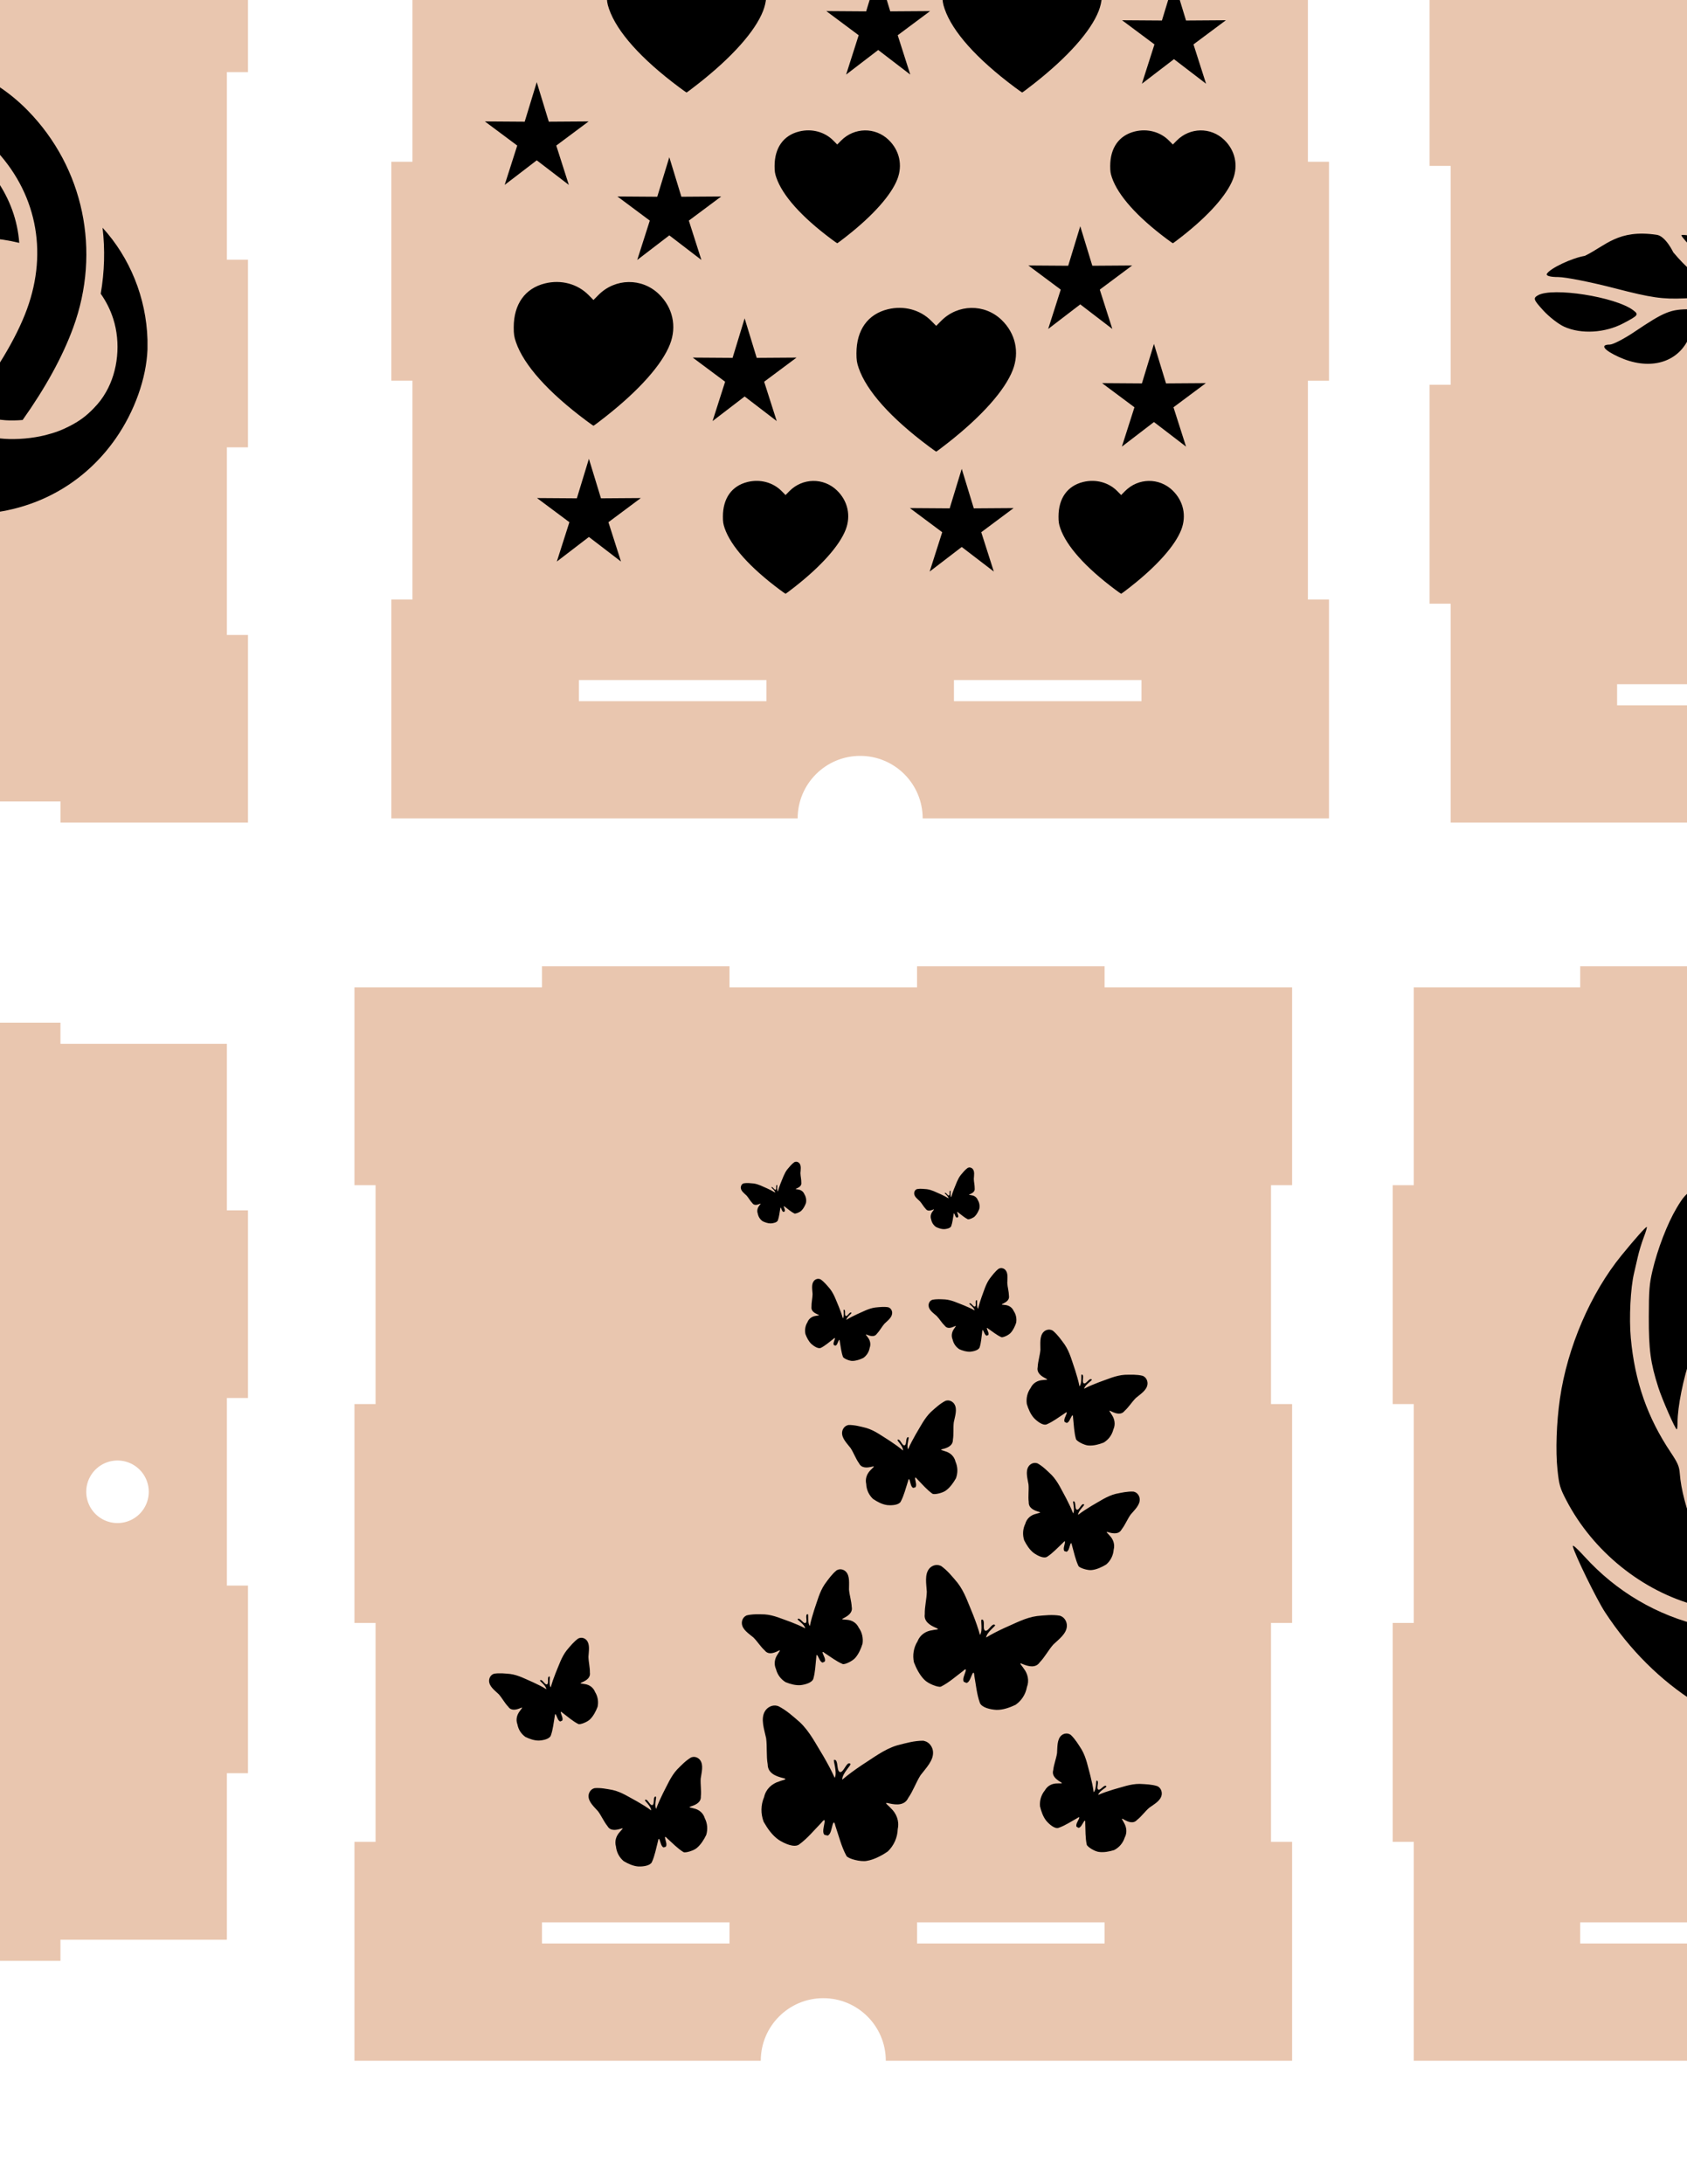 <?xml version="1.0" encoding="UTF-8" standalone="no"?>
<svg
   xmlns:dc="http://purl.org/dc/elements/1.1/"
   xmlns:cc="http://creativecommons.org/ns#"
   xmlns:rdf="http://www.w3.org/1999/02/22-rdf-syntax-ns#"
   xmlns:svg="http://www.w3.org/2000/svg"
   xmlns="http://www.w3.org/2000/svg"
   xmlns:sodipodi="http://sodipodi.sourceforge.net/DTD/sodipodi-0.dtd"
   xmlns:inkscape="http://www.inkscape.org/namespaces/inkscape"
   width="215.9mm"
   height="279.4mm"
   viewBox="0 0 215.9 279.4"
   version="1.1"
   id="svg8"
   inkscape:version="1.0 (4035a4fb49, 2020-05-01)"
   sodipodi:docname="svg_file.svg">
  <defs
     id="defs2" />
  <sodipodi:namedview
     id="base"
     pagecolor="#ffffff"
     bordercolor="#666666"
     borderopacity="1.0"
     inkscape:pageopacity="0.0"
     inkscape:pageshadow="2"
     inkscape:zoom="0.35"
     inkscape:cx="400"
     inkscape:cy="560"
     inkscape:document-units="mm"
     inkscape:current-layer="layer1"
     inkscape:document-rotation="0"
     showgrid="false"
     units="mm"
     objecttolerance="6.2"
     guidetolerance="6.9"
     inkscape:window-width="1260"
     inkscape:window-height="728"
     inkscape:window-x="90"
     inkscape:window-y="0"
     inkscape:window-maximized="0" />
  <g
     inkscape:label="Capa 1"
     inkscape:groupmode="layer"
     id="layer1">
    <path
       id="path2294-8"
       d="m -88.262,-14.778 h 24 v 2.7 h 24 v -2.7 h 24 v 2.7 H 7.738 v -2.7 H 31.738 V 9.222 h -2.7 V 33.222 h 2.7 v 24 h -2.7 v 24 h 2.7 V 105.222 H 7.738 v -2.7 H -16.262 v 2.7 h -24 v -2.7 h -24 v 2.7 h -24 V 81.222 h 2.7 V 57.222 h -2.7 V 33.222 h 2.7 V 9.222 h -2.7 z"
       style="opacity:1;fill:#e9c6af;fill-opacity:1;stroke:none;stroke-width:1;stroke-linecap:round;stroke-linejoin:bevel;stroke-miterlimit:4;stroke-dasharray:none;stroke-opacity:1;paint-order:fill markers stroke"
       inkscape:export-filename="C:\Users\Aa\Desktop\fotos\WhatsApp Unknown 2021-02-14 at 9.53.22 PM\instructables\dib.png"
       inkscape:export-xdpi="300"
       inkscape:export-ydpi="300" />
    <path
       d="m -64.263,130.827 v 2.7 h -21.3 v 21.3 h -2.7 v 24 h 2.7 v 24 h -2.7 v 24 h 2.7 v 21.3 h 21.3 v 2.7 h 24 v -2.7 h 24 v 2.7 H 7.738 v -2.7 H 29.038 v -21.3 h 2.7 v -24 h -2.7 v -24 h 2.7 V 154.826 h -2.7 V 133.526 H 7.738 v -2.7 H -16.262 v 2.7 h -24 v -2.7 z m 79.301,56 a 4,4 0 0 1 4,4 4,4 0 0 1 -4,4 4,4 0 0 1 -4,-4 4,4 0 0 1 4,-4 z"
       style="opacity:1;fill:#e9c6af;fill-opacity:1;stroke:none;stroke-width:1;stroke-linecap:round;stroke-linejoin:bevel;stroke-miterlimit:4;stroke-dasharray:none;stroke-opacity:1;paint-order:fill markers stroke"
       id="path2363-1"
       inkscape:export-filename="C:\Users\Aa\Desktop\fotos\WhatsApp Unknown 2021-02-14 at 9.53.22 PM\instructables\dib.png"
       inkscape:export-xdpi="300"
       inkscape:export-ydpi="300" />
    <path
       id="path2342-8"
       style="opacity:1;fill:#e9c6af;fill-opacity:1;stroke:none;stroke-width:1;stroke-linecap:round;stroke-linejoin:bevel;stroke-miterlimit:4;stroke-dasharray:none;stroke-opacity:1;paint-order:fill markers stroke"
       d="m 202.232,123.605 v 2.7 H 180.932 V 151.605 h -2.7 v 28 h 2.7 v 28 h -2.7 v 28 h 2.7 v 28 h 49.3 c -3e-5,-4.418 3.582,-8 8,-8 4.418,0 8,3.582 8,8 h 49.3 v -28 h 2.7 v -28 h -2.7 v -28 h 2.7 V 151.605 h -2.7 v -25.3 h -21.3 v -2.7 h -24 v 2.7 h -24 v -2.7 z m 0,122.3 h 24 v 2.7 h -24 z m 48,0 h 24 v 2.7 h -24 z"
       inkscape:export-filename="C:\Users\Aa\Desktop\fotos\WhatsApp Unknown 2021-02-14 at 9.53.22 PM\instructables\dib.png"
       inkscape:export-xdpi="300"
       inkscape:export-ydpi="300" />
    <path
       id="path2302-2"
       style="opacity:1;fill:#e9c6af;fill-opacity:1;stroke:none;stroke-width:1;stroke-linecap:round;stroke-linejoin:bevel;stroke-miterlimit:4;stroke-dasharray:none;stroke-opacity:1;paint-order:fill markers stroke"
       d="m 69.363,123.605 v 2.7 h -24 v 25.3 h 2.7 v 28 h -2.7 v 28 h 2.7 v 28 h -2.7 v 28 h 52 c -3e-5,-4.418 3.582,-8 8,-8 4.418,0 8,3.582 8,8 h 52 v -28 h -2.7 v -28 h 2.7 V 179.605 h -2.7 v -28 h 2.7 V 126.305 h -24 v -2.7 H 117.363 V 126.305 H 93.363 v -2.7 z m 0,122.3 h 24 v 2.7 h -24 z m 48,0 h 24 v 2.7 h -24 z"
       inkscape:export-filename="C:\Users\Aa\Desktop\fotos\WhatsApp Unknown 2021-02-14 at 9.53.22 PM\instructables\dib.png"
       inkscape:export-xdpi="300"
       inkscape:export-ydpi="300" />
    <path
       d="m 206.953,-34.778 v 2.7 h -21.3 v 25.3 h -2.7 V 21.222 h 2.7 v 28 h -2.7 v 28 h 2.7 v 28 h 49.3 c -2e-5,-4.418 3.582,-8 8,-8 4.418,0 8,3.582 8,8 h 49.3 V 77.222 h 2.7 v -28 h -2.7 v -28 h 2.7 V -6.778 h -2.7 V -32.078 h -21.3 v -2.7 h -24 v 2.7 h -24 v -2.7 z m 0,122.3 h 24 v 2.7 h -24 z m 48,0 h 24 v 2.7 h -24 z"
       style="opacity:1;fill:#e9c6af;fill-opacity:1;stroke:none;stroke-width:1;stroke-linecap:round;stroke-linejoin:bevel;stroke-miterlimit:4;stroke-dasharray:none;stroke-opacity:1;paint-order:fill markers stroke"
       id="path2359-3"
       inkscape:export-filename="C:\Users\Aa\Desktop\fotos\WhatsApp Unknown 2021-02-14 at 9.53.22 PM\instructables\dib.png"
       inkscape:export-xdpi="300"
       inkscape:export-ydpi="300" />
    <path
       d="m 74.084,-35.307 v 2.7 h -24 v 25.3 h 2.7 V 20.692 h -2.7 v 28 h 2.7 v 28 h -2.7 v 28 h 52 c -3e-5,-4.418 3.582,-8 8,-8 4.418,0 8,3.582 8,8 h 52 V 76.693 h -2.7 V 48.693 h 2.7 V 20.692 h -2.7 V -7.307 h 2.7 V -32.607 h -24 v -2.7 h -24 v 2.7 H 98.084 v -2.7 z m 0,122.3 h 24 v 2.7 h -24 z m 48,0 h 24 v 2.7 h -24 z"
       style="opacity:1;fill:#e9c6af;fill-opacity:1;stroke:none;stroke-width:1;stroke-linecap:round;stroke-linejoin:bevel;stroke-miterlimit:4;stroke-dasharray:none;stroke-opacity:1;paint-order:fill markers stroke"
       id="path2298-6"
       inkscape:export-filename="C:\Users\Aa\Desktop\fotos\WhatsApp Unknown 2021-02-14 at 9.53.22 PM\instructables\dib.png"
       inkscape:export-xdpi="300"
       inkscape:export-ydpi="300" />
    <g
       style="stroke-width:1.085"
       transform="matrix(0.904,0,0,0.94,1.38,-32.771)"
       id="g1248-8-1"
       inkscape:export-filename="C:\Users\Aa\Desktop\fotos\WhatsApp Unknown 2021-02-14 at 9.53.22 PM\instructables\dib.png"
       inkscape:export-xdpi="300"
       inkscape:export-ydpi="300">
      <path
         id="path1021-8-2"
         style="color:#000000;font-style:normal;font-variant:normal;font-weight:normal;font-stretch:normal;font-size:medium;line-height:normal;font-family:sans-serif;font-variant-ligatures:normal;font-variant-position:normal;font-variant-caps:normal;font-variant-numeric:normal;font-variant-alternates:normal;font-variant-east-asian:normal;font-feature-settings:normal;font-variation-settings:normal;text-indent:0;text-align:start;text-decoration:none;text-decoration-line:none;text-decoration-style:solid;text-decoration-color:#000000;letter-spacing:normal;word-spacing:normal;text-transform:none;writing-mode:lr-tb;direction:ltr;text-orientation:mixed;dominant-baseline:auto;baseline-shift:baseline;text-anchor:start;white-space:normal;shape-padding:0;shape-margin:0;inline-size:0;clip-rule:nonzero;display:inline;overflow:visible;visibility:visible;opacity:1;isolation:auto;mix-blend-mode:normal;color-interpolation:sRGB;color-interpolation-filters:linearRGB;solid-color:#000000;solid-opacity:1;vector-effect:none;fill:#000000;fill-opacity:1;fill-rule:nonzero;stroke:none;stroke-width:28.714;stroke-linecap:butt;stroke-linejoin:miter;stroke-miterlimit:4;stroke-dasharray:none;stroke-dashoffset:0;stroke-opacity:1;color-rendering:auto;image-rendering:auto;shape-rendering:auto;text-rendering:auto;enable-background:accumulate;stop-color:#000000;stop-opacity:1"
         d="m -192.867,161.229 c -8.645,-0.084 -17.403,0.933 -26.072,3.107 -43.342,10.872 -69.369,48.819 -69.42,98.002 -0.014,13.63 1.193,21.828 4.887,32.85 6.349,18.944 17.383,38.51 32.707,58.592 5.629,1.357 11.465,2.207 17.217,2.449 2.928,0.123 7.183,0.067 11.199,-0.17 2.563,-0.151 5.091,-0.41 7.592,-0.764 -22.156,-25.148 -36.895,-48.441 -43.623,-68.516 -3.214,-9.589 -3.534,-11.82 -3.521,-24.412 0.042,-40.815 16.777,-64.19 49.4,-72.373 26.028,-6.529 52.081,0.73 69.633,18.891 l 18.861,19.512 18.854,-19.512 c 13.447,-13.913 30.577,-21.034 47.746,-21.318 17.169,-0.284 34.372,6.267 47.988,19.68 22.886,22.545 29.519,52.991 18.064,83.092 -5.674,14.912 -16.737,32.632 -32.477,51.99 7.434,2.934 14.397,4.569 20.99,5.033 2.717,0.191 5.934,0.133 9.174,-0.127 C 18.49,330.743 27.621,314.843 33.365,299.748 48.281,260.552 38.997,217.798 9.154,188.4 -28.046,151.754 -87.49,152.734 -124.016,190.363 c -18.179,-18.724 -42.988,-28.884 -68.852,-29.135 z m 12.039,228.609 c -2.244,1.344 -4.492,2.599 -6.76,3.742 -6.487,3.27 -13.079,5.769 -20.129,7.617 17.829,17.057 38.355,34.409 61.4,52.006 3.795,2.898 7.337,5.529 10.092,7.508 1.377,0.99 2.541,1.807 3.564,2.488 0.511,0.341 0.96,0.632 1.58,0.996 0.31,0.182 0.642,0.383 1.277,0.688 0.635,0.305 0.381,1.156 5.373,1.35 h 0.029 0.037 c 4.548,0.154 4.978,-0.761 5.721,-1.078 0.743,-0.318 1.093,-0.523 1.396,-0.693 0.607,-0.34 0.917,-0.546 1.24,-0.76 0.646,-0.428 1.216,-0.835 1.896,-1.33 1.36,-0.99 3.073,-2.287 5.139,-3.875 4.131,-3.177 9.609,-7.487 15.531,-12.238 18.053,-14.483 34.572,-28.849 49.383,-42.984 -9.33,-1.895 -18.63,-5.153 -28.277,-10.004 -11.549,10.661 -24.125,21.492 -37.656,32.348 -5.424,4.352 -10.277,8.171 -14.113,11.133 -1.965,-1.449 -3.8,-2.784 -6.15,-4.578 -18.764,-14.328 -35.635,-28.499 -50.574,-42.334 z"
         transform="scale(0.265)" />
      <path
         id="path1011-2-0"
         style="fill:#000000;stroke-width:4.102"
         d="m -222.873,223.725 c -5.717,-0.083 -11.634,0.305 -17.645,1.166 -1.593,0.228 -3.164,0.503 -4.725,0.799 -4.547,9.279 -7.099,21.334 -7.115,36.686 -6e-5,0.059 6e-5,0.08 0,0.139 4.353,-0.171 8.69,0.01 12.686,0.568 22.705,3.174 47.158,17.583 77.359,45.586 3.475,3.222 17.42,16.973 17.42,17.178 0,0.057 -1.468,1.615 -3.262,3.461 -21.97,22.612 -46.462,34.68 -73.633,36.281 -4.304,0.254 -8.756,0.317 -12.158,0.174 -13.704,-0.577 -27.617,-4.132 -39.186,-10.012 -14.133,-7.184 -24.051,-17.237 -28.824,-29.219 -4.268,-10.712 -4.123,-23.902 0.381,-34.75 1.332,-3.209 3.059,-6.205 5.139,-8.967 -1.04,-6.217 -1.477,-12.707 -1.469,-20.484 0.003,-2.533 0.076,-5.04 0.207,-7.523 -8.635,9.551 -15.315,20.879 -19.391,33.084 -2.248,6.734 -3.576,13.282 -3.926,19.373 l -0.002,7.49 c 0.961,21.666 10.055,42.295 25.457,57.752 13.355,13.402 30.074,21.508 47.48,23.02 2.57,0.223 13.564,0.11 17.09,-0.176 15.623,-1.266 27.312,-4.34 39.104,-10.285 16.308,-8.222 31.677,-21.941 53.605,-47.848 1.628,-1.924 3.018,-3.477 3.086,-3.451 0.068,0.026 1.998,1.752 4.289,3.834 44.778,40.688 70.923,55.78 100.336,57.922 5.472,0.398 15.411,0.053 21.639,-0.752 26.714,-3.451 49.613,-16.851 64.982,-38.027 10.073,-13.879 16.383,-30.893 16.975,-45.768 l -0.002,-4.928 C 72.382,284.321 63.535,263.78 49.029,248.5 c 1.369,11.16 1.065,22.574 -0.98,33.9 2.931,3.997 5.156,8.282 6.689,12.885 4.084,12.261 2.599,26.784 -3.842,37.564 -1.963,3.286 -3.672,5.457 -6.584,8.365 -3.894,3.889 -7.293,6.335 -12.416,8.934 -4.28,2.171 -8.344,3.647 -13.391,4.863 -6.824,1.645 -15.18,2.358 -22.016,1.877 -22.552,-1.588 -47.009,-14.611 -76.07,-40.506 -6.665,-5.938 -19.706,-18.498 -22.621,-21.785 l -0.973,-1.098 3.662,-3.729 c 5.125,-5.218 9.438,-9.111 14.23,-12.846 16.608,-12.94 34.539,-20.498 53.676,-22.625 12.569,-1.397 24.613,-0.729 36.129,1.982 -0.898,-11.59 -5.029,-22.573 -12.281,-32.545 -3.29,0.062 -7.297,0.214 -9.719,0.402 -11.586,0.901 -21.699,3.097 -30.791,6.686 -19.584,7.73 -36.65,21.969 -61.209,51.068 -1.525,1.807 -2.901,3.423 -3.057,3.592 -0.273,0.295 -0.419,0.185 -3.959,-3.043 -26.803,-24.438 -45.884,-38.79 -63.314,-47.619 -9.285,-4.703 -17.716,-7.693 -26.617,-9.439 -5.213,-1.023 -10.732,-1.577 -16.449,-1.66 z"
         transform="scale(0.265)" />
    </g>
    <g
       style="stroke-width:1.223"
       transform="matrix(0.802,0,0,0.834,16.559,-39.55)"
       id="g1305-9-5"
       inkscape:export-filename="C:\Users\Aa\Desktop\fotos\WhatsApp Unknown 2021-02-14 at 9.53.22 PM\instructables\dib.png"
       inkscape:export-xdpi="300"
       inkscape:export-ydpi="300">
      <path
         style="fill:#000000;stroke-width:1.223"
         d="m 112.01,84.092 c -4.751,-3.41 -7.791,-6.677 -8.773,-9.43 -0.228,-0.641 -0.279,-0.965 -0.278,-1.78 0.003,-2.797 1.417,-4.703 3.929,-5.295 2.007,-0.473 4.065,0.055 5.448,1.4 l 0.618,0.601 0.618,-0.601 c 2.097,-2.039 5.443,-2.09 7.575,-0.116 1.744,1.614 2.27,3.889 1.398,6.043 -0.989,2.442 -3.886,5.568 -8.117,8.758 -0.776,0.585 -1.436,1.062 -1.469,1.061 -0.032,-0.001 -0.46,-0.29 -0.95,-0.642 z"
         id="path1075-1-3" />
      <path
         id="path1075-9-4-7"
         d="M 87.705,60.789 C 81.655,56.447 77.785,52.286 76.535,48.782 c -0.291,-0.816 -0.355,-1.228 -0.354,-2.266 0.004,-3.562 1.805,-5.988 5.003,-6.742 2.556,-0.603 5.176,0.07 6.936,1.783 l 0.787,0.765 0.787,-0.765 c 2.67,-2.596 6.93,-2.662 9.645,-0.148 2.22,2.056 2.89,4.952 1.78,7.695 -1.259,3.109 -4.948,7.09 -10.335,11.152 -0.987,0.745 -1.829,1.353 -1.87,1.351 -0.041,-0.001 -0.585,-0.369 -1.21,-0.817 z"
         style="fill:#000000;stroke-width:1.223" />
      <path
         id="path1092-2-2"
         d="m 103.761,137.855 c -4.751,-3.41 -7.791,-6.677 -8.773,-9.43 -0.228,-0.641 -0.279,-0.965 -0.278,-1.78 0.003,-2.797 1.417,-4.703 3.929,-5.295 2.007,-0.473 4.065,0.055 5.448,1.4 l 0.618,0.601 0.618,-0.601 c 2.097,-2.039 5.443,-2.09 7.575,-0.116 1.744,1.614 2.27,3.889 1.398,6.043 -0.989,2.442 -3.886,5.568 -8.117,8.758 -0.776,0.585 -1.436,1.062 -1.469,1.061 -0.032,-0.001 -0.46,-0.29 -0.95,-0.642 z"
         style="fill:#000000;stroke-width:1.223" />
      <path
         style="fill:#000000;stroke-width:1.223"
         d="m 72.854,111.904 c -6.05,-4.342 -9.921,-8.502 -11.17,-12.007 -0.291,-0.816 -0.355,-1.228 -0.354,-2.266 0.004,-3.562 1.805,-5.988 5.003,-6.742 2.556,-0.603 5.176,0.07 6.936,1.783 l 0.787,0.765 0.787,-0.765 c 2.67,-2.596 6.93,-2.662 9.645,-0.148 2.22,2.056 2.89,4.952 1.78,7.695 -1.259,3.109 -4.948,7.09 -10.335,11.152 -0.987,0.745 -1.829,1.353 -1.87,1.351 -0.041,-0.001 -0.585,-0.369 -1.21,-0.817 z"
         id="path1094-8-6" />
      <path
         inkscape:transform-center-y="-0.83164109"
         inkscape:transform-center-x="1.0130587e-06"
         inkscape:randomized="0"
         inkscape:rounded="0"
         inkscape:flatsided="false"
         sodipodi:arg2="-0.94247777"
         sodipodi:arg1="-1.5707963"
         sodipodi:r2="3.2746139"
         sodipodi:r1="8.7090521"
         sodipodi:cy="104.95869"
         sodipodi:cx="98.178055"
         sodipodi:sides="5"
         id="path1108-7-6-2"
         style="fill:#000000;stroke:none;stroke-width:0.122;stroke-linecap:butt;stroke-linejoin:round;stroke-miterlimit:4;stroke-dasharray:none;stroke-opacity:1;paint-order:markers stroke fill"
         sodipodi:type="star"
         d="m 98.178,96.25 1.925,6.06 6.358,-0.042 -5.168,3.703 2.005,6.034 -5.119,-3.771 -5.119,3.771 2.005,-6.034 -5.168,-3.703 6.358,0.042 z" />
      <path
         sodipodi:type="star"
         style="fill:#000000;stroke:none;stroke-width:0.122;stroke-linecap:butt;stroke-linejoin:round;stroke-miterlimit:4;stroke-dasharray:none;stroke-opacity:1;paint-order:markers stroke fill"
         id="path1108-7-5-0-8"
         sodipodi:sides="5"
         sodipodi:cx="151.73383"
         sodipodi:cy="90.830803"
         sodipodi:r1="8.7090521"
         sodipodi:r2="3.2746139"
         sodipodi:arg1="-1.5707963"
         sodipodi:arg2="-0.94247777"
         inkscape:flatsided="false"
         inkscape:rounded="0"
         inkscape:randomized="0"
         inkscape:transform-center-x="1.0130587e-06"
         inkscape:transform-center-y="-0.83164109"
         d="m 151.734,82.122 1.925,6.06 6.358,-0.042 -5.168,3.703 2.005,6.034 -5.119,-3.771 -5.119,3.771 2.005,-6.034 -5.168,-3.703 6.358,0.042 z" />
      <path
         id="path1192-0-0"
         d="m 165.565,84.092 c -4.751,-3.41 -7.791,-6.677 -8.773,-9.43 -0.228,-0.641 -0.279,-0.965 -0.278,-1.78 0.003,-2.797 1.417,-4.703 3.929,-5.295 2.007,-0.473 4.065,0.055 5.448,1.4 l 0.618,0.601 0.618,-0.601 c 2.097,-2.039 5.443,-2.09 7.575,-0.116 1.744,1.614 2.27,3.889 1.398,6.043 -0.989,2.442 -3.886,5.568 -8.117,8.758 -0.776,0.585 -1.436,1.062 -1.469,1.061 -0.032,-0.001 -0.46,-0.29 -0.95,-0.642 z"
         style="fill:#000000;stroke-width:1.223" />
      <path
         style="fill:#000000;stroke-width:1.223"
         d="m 141.261,60.789 c -6.05,-4.342 -9.921,-8.502 -11.17,-12.007 -0.291,-0.816 -0.355,-1.228 -0.354,-2.266 0.004,-3.562 1.805,-5.988 5.003,-6.742 2.556,-0.603 5.176,0.07 6.936,1.783 l 0.787,0.765 0.787,-0.765 c 2.67,-2.596 6.93,-2.662 9.645,-0.148 2.22,2.056 2.89,4.952 1.78,7.695 -1.259,3.109 -4.948,7.09 -10.335,11.152 -0.987,0.745 -1.829,1.353 -1.87,1.351 -0.041,-0.001 -0.585,-0.369 -1.21,-0.817 z"
         id="path1194-0-4" />
      <path
         style="fill:#000000;stroke-width:1.223"
         d="m 157.316,137.855 c -4.751,-3.41 -7.791,-6.677 -8.773,-9.43 -0.228,-0.641 -0.279,-0.965 -0.278,-1.78 0.003,-2.797 1.417,-4.703 3.929,-5.295 2.007,-0.473 4.065,0.055 5.448,1.4 l 0.618,0.601 0.618,-0.601 c 2.097,-2.039 5.443,-2.09 7.575,-0.116 1.744,1.614 2.27,3.889 1.398,6.043 -0.989,2.442 -3.886,5.568 -8.117,8.758 -0.776,0.585 -1.436,1.062 -1.469,1.061 -0.032,-0.001 -0.46,-0.29 -0.95,-0.642 z"
         id="path1196-7-1" />
      <path
         id="path1198-8-6"
         d="m 127.546,115.872 c -6.05,-4.342 -9.921,-8.502 -11.17,-12.007 -0.291,-0.816 -0.355,-1.228 -0.354,-2.266 0.004,-3.562 1.805,-5.988 5.003,-6.742 2.556,-0.603 5.176,0.07 6.936,1.783 l 0.787,0.765 0.787,-0.765 c 2.67,-2.596 6.93,-2.662 9.645,-0.148 2.22,2.056 2.89,4.952 1.78,7.695 -1.259,3.109 -4.948,7.09 -10.335,11.152 -0.987,0.745 -1.829,1.353 -1.87,1.351 -0.041,-0.001 -0.585,-0.369 -1.21,-0.817 z"
         style="fill:#000000;stroke-width:1.223" />
      <path
         sodipodi:type="star"
         style="fill:#000000;stroke:none;stroke-width:0.122;stroke-linecap:butt;stroke-linejoin:round;stroke-miterlimit:4;stroke-dasharray:none;stroke-opacity:1;paint-order:markers stroke fill"
         id="path1108-7-2-5-8"
         sodipodi:sides="5"
         sodipodi:cx="119.4901"
         sodipodi:cy="51.815365"
         sodipodi:r1="8.7090521"
         sodipodi:r2="3.2746139"
         sodipodi:arg1="-1.5707963"
         sodipodi:arg2="-0.94247777"
         inkscape:flatsided="false"
         inkscape:rounded="0"
         inkscape:randomized="0"
         inkscape:transform-center-x="1.0130587e-06"
         inkscape:transform-center-y="-0.83164109"
         d="m 119.49,43.106 1.925,6.06 6.358,-0.042 -5.168,3.703 2.005,6.034 -5.119,-3.771 -5.119,3.771 2.005,-6.034 -5.168,-3.703 6.358,0.042 z" />
      <path
         inkscape:transform-center-y="-0.83164109"
         inkscape:transform-center-x="1.0130587e-06"
         inkscape:randomized="0"
         inkscape:rounded="0"
         inkscape:flatsided="false"
         sodipodi:arg2="-0.94247777"
         sodipodi:arg1="-1.5707963"
         sodipodi:r2="3.2746139"
         sodipodi:r1="8.7090521"
         sodipodi:cy="53.219139"
         sodipodi:cx="166.6875"
         sodipodi:sides="5"
         id="path1108-7-5-1-0-5"
         style="fill:#000000;stroke:none;stroke-width:0.122;stroke-linecap:butt;stroke-linejoin:round;stroke-miterlimit:4;stroke-dasharray:none;stroke-opacity:1;paint-order:markers stroke fill"
         sodipodi:type="star"
         d="m 166.688,44.51 1.925,6.06 6.358,-0.042 -5.168,3.703 2.005,6.034 -5.119,-3.771 -5.119,3.771 2.005,-6.034 -5.168,-3.703 6.358,0.042 z" />
      <path
         inkscape:transform-center-y="-0.83164109"
         inkscape:transform-center-x="1.0130587e-06"
         inkscape:randomized="0"
         inkscape:rounded="0"
         inkscape:flatsided="false"
         sodipodi:arg2="-0.94247777"
         sodipodi:arg1="-1.5707963"
         sodipodi:r2="3.2746139"
         sodipodi:r1="8.7090521"
         sodipodi:cy="128.04118"
         sodipodi:cx="132.82083"
         sodipodi:sides="5"
         id="path1108-7-5-15-9-0"
         style="fill:#000000;stroke:none;stroke-width:0.122;stroke-linecap:butt;stroke-linejoin:round;stroke-miterlimit:4;stroke-dasharray:none;stroke-opacity:1;paint-order:markers stroke fill"
         sodipodi:type="star"
         d="m 132.821,119.332 1.925,6.06 6.358,-0.042 -5.168,3.703 2.005,6.034 -5.119,-3.771 -5.119,3.771 2.005,-6.034 -5.168,-3.703 6.358,0.042 z" />
      <path
         d="m 65.004,60.027 1.925,6.06 6.358,-0.042 -5.168,3.703 2.005,6.034 -5.119,-3.771 -5.119,3.771 2.005,-6.034 -5.168,-3.703 6.358,0.042 z"
         sodipodi:type="star"
         style="fill:#000000;stroke:none;stroke-width:0.122;stroke-linecap:butt;stroke-linejoin:round;stroke-miterlimit:4;stroke-dasharray:none;stroke-opacity:1;paint-order:markers stroke fill"
         id="path1108-7-6-9-1"
         sodipodi:sides="5"
         sodipodi:cx="65.003632"
         sodipodi:cy="68.735947"
         sodipodi:r1="8.7090521"
         sodipodi:r2="3.2746139"
         sodipodi:arg1="-1.5707963"
         sodipodi:arg2="-0.94247777"
         inkscape:flatsided="false"
         inkscape:rounded="0"
         inkscape:randomized="0"
         inkscape:transform-center-x="1.0130587e-06"
         inkscape:transform-center-y="-0.83164109" />
      <path
         d="m 86.158,71.538 1.925,6.06 6.358,-0.042 -5.168,3.703 2.005,6.034 -5.119,-3.771 -5.119,3.771 2.005,-6.034 -5.168,-3.703 6.358,0.042 z"
         sodipodi:type="star"
         style="fill:#000000;stroke:none;stroke-width:0.122;stroke-linecap:butt;stroke-linejoin:round;stroke-miterlimit:4;stroke-dasharray:none;stroke-opacity:1;paint-order:markers stroke fill"
         id="path1108-7-6-0-1"
         sodipodi:sides="5"
         sodipodi:cx="86.158363"
         sodipodi:cy="80.246727"
         sodipodi:r1="8.7090521"
         sodipodi:r2="3.2746139"
         sodipodi:arg1="-1.5707963"
         sodipodi:arg2="-0.94247777"
         inkscape:flatsided="false"
         inkscape:rounded="0"
         inkscape:randomized="0"
         inkscape:transform-center-x="1.0130587e-06"
         inkscape:transform-center-y="-0.83164109" />
      <path
         d="m 73.327,117.796 1.925,6.06 6.358,-0.042 -5.168,3.703 2.005,6.034 -5.119,-3.771 -5.119,3.771 2.005,-6.034 -5.168,-3.703 6.358,0.042 z"
         sodipodi:type="star"
         style="fill:#000000;stroke:none;stroke-width:0.122;stroke-linecap:butt;stroke-linejoin:round;stroke-miterlimit:4;stroke-dasharray:none;stroke-opacity:1;paint-order:markers stroke fill"
         id="path1108-7-6-4-4"
         sodipodi:sides="5"
         sodipodi:cx="73.326805"
         sodipodi:cy="126.50473"
         sodipodi:r1="8.7090521"
         sodipodi:r2="3.2746139"
         sodipodi:arg1="-1.5707963"
         sodipodi:arg2="-0.94247777"
         inkscape:flatsided="false"
         inkscape:rounded="0"
         inkscape:randomized="0"
         inkscape:transform-center-x="1.0130587e-06"
         inkscape:transform-center-y="-0.83164109" />
      <path
         d="m 163.495,100.17 1.925,6.06 6.358,-0.042 -5.168,3.703 2.005,6.034 -5.119,-3.771 -5.119,3.771 2.005,-6.034 -5.168,-3.703 6.358,0.042 z"
         sodipodi:type="star"
         style="fill:#000000;stroke:none;stroke-width:0.122;stroke-linecap:butt;stroke-linejoin:round;stroke-miterlimit:4;stroke-dasharray:none;stroke-opacity:1;paint-order:markers stroke fill"
         id="path1108-7-6-6-3"
         sodipodi:sides="5"
         sodipodi:cx="163.49454"
         sodipodi:cy="108.87865"
         sodipodi:r1="8.7090521"
         sodipodi:r2="3.2746139"
         sodipodi:arg1="-1.5707963"
         sodipodi:arg2="-0.94247777"
         inkscape:flatsided="false"
         inkscape:rounded="0"
         inkscape:randomized="0"
         inkscape:transform-center-x="1.0130587e-06"
         inkscape:transform-center-y="-0.83164109" />
    </g>
    <path
       style="display:inline;fill:#000000;stroke-width:0.4"
       d="m 249.408,73.48 c -0.871,-0.534 -1.983,-1.453 -2.473,-2.042 -1.045,-1.257 -1.176,-2.67 -0.247,-2.67 0.502,0 0.592,-0.268 0.409,-1.218 -0.129,-0.67 -0.061,-1.329 0.148,-1.464 0.21,-0.135 0.383,-0.07 0.383,0.145 0,0.215 0.788,1.504 1.751,2.864 1.825,2.578 2.936,5.468 2.075,5.396 -0.254,-0.022 -1.175,-0.476 -2.045,-1.01 z m 3.206,-1.935 c -0.135,-0.735 -1.137,-2.531 -2.226,-3.991 -2.111,-2.828 -2.945,-5.08 -2.524,-6.822 l 0.259,-1.072 1.118,1.114 c 0.615,0.613 1.23,1.641 1.366,2.286 0.273,1.293 0.978,2.014 0.978,1 0,-0.787 0.153,-0.794 1.504,-0.064 1.358,0.735 2.679,2.238 3.033,3.45 0.248,0.85 0.175,0.916 -0.746,0.676 -0.954,-0.249 -1.021,-0.171 -1.021,1.199 0,1.508 -0.696,3.561 -1.206,3.561 -0.159,0 -0.398,-0.602 -0.533,-1.337 z m -9.282,-2.717 c -0.549,-0.571 -0.849,-1.399 -0.849,-2.343 0,-1.201 0.347,-1.821 1.96,-3.498 1.078,-1.121 2.057,-2.038 2.176,-2.038 0.717,0 -0.47,4.856 -1.864,7.622 l -0.574,1.139 z m -3.619,-5.142 c 0,-1.07 0.927,-3.368 2.054,-5.092 0.946,-1.447 3.914,-3.816 4.782,-3.816 0.384,0 -0.17,2.98 -0.803,4.32 -0.83,1.758 -2.434,3.447 -4.137,4.358 -1.748,0.935 -1.895,0.952 -1.895,0.23 z m 11.359,-2.773 c -1.508,-1.292 -2.497,-2.896 -3.071,-4.979 -0.367,-1.33 -0.312,-1.358 1.13,-0.575 1.522,0.827 3.103,2.668 3.817,4.447 1.122,2.792 0.511,3.153 -1.875,1.108 z m 3.353,-3.375 c -0.505,-0.562 -1.432,-1.129 -2.06,-1.26 -1.711,-0.356 -2.407,-2.106 -2.324,-5.842 0.064,-2.867 0.117,-3.044 0.735,-2.463 0.366,0.345 1.56,0.803 2.652,1.018 1.092,0.216 2.74,0.705 3.661,1.089 1.383,0.575 1.938,0.615 3.183,0.227 0.829,-0.258 1.729,-0.747 1.999,-1.085 0.27,-0.338 0.959,-0.616 1.531,-0.617 0.572,0 1.841,-0.556 2.82,-1.233 0.98,-0.677 1.914,-1.232 2.077,-1.233 0.648,0 0.232,1.534 -0.89,3.29 -0.651,1.018 -1.184,2.037 -1.185,2.263 0,0.741 -2.706,2.675 -3.74,2.675 -0.806,0 -1.01,0.202 -1.01,1.001 0,1.449 -2.037,2.812 -4.514,3.022 -1.751,0.149 -2.135,0.038 -2.933,-0.852 z m -21.906,-2.245 c -0.324,-0.396 -0.822,-1.331 -1.107,-2.078 -0.291,-0.764 -1.25,-1.882 -2.194,-2.558 -2.408,-1.723 -2.802,-3.31 -1.376,-5.549 0.432,-0.679 0.794,-1.605 0.803,-2.058 0.013,-0.453 0.252,-1.264 0.539,-1.803 l 0.523,-0.98 0.452,1.349 c 1.353,4.037 6.16,7.401 10.574,7.401 2.068,0 2.906,-0.237 5.081,-1.437 1.433,-0.79 2.605,-1.351 2.605,-1.246 0,0.105 -0.417,1.168 -0.927,2.363 -1.816,4.255 -4.073,6.081 -7.518,6.081 -0.959,0 -2.501,0.278 -3.426,0.617 -2.201,0.808 -3.306,0.78 -4.028,-0.103 z m 24.998,-7.458 c -0.545,-0.186 -1.56,-0.644 -2.256,-1.018 -0.695,-0.374 -1.673,-0.686 -2.174,-0.693 -0.885,-0.015 -0.889,-0.03 -0.142,-0.617 0.423,-0.332 1.094,-0.604 1.493,-0.604 0.399,0 1.495,-0.738 2.436,-1.641 0.941,-0.902 2.36,-1.922 3.152,-2.266 1.056,-0.459 1.696,-1.152 2.403,-2.602 1.159,-2.379 1.964,-3.144 2.9,-2.759 0.384,0.158 2.077,0.27 3.764,0.248 3.05,-0.039 3.067,-0.033 3.067,1.034 0,0.59 -0.303,1.749 -0.673,2.575 -0.811,1.81 -5.354,6.663 -7.132,7.617 -1.488,0.799 -5.406,1.214 -6.838,0.726 z m 13.206,-1.276 c 0.319,-1.71 2.794,-6.13 4.768,-8.512 3.164,-3.817 7.511,-4.468 11.801,-1.766 2.507,1.579 2.784,2.038 1.23,2.038 -0.755,0 -1.611,0.621 -3.066,2.227 -2.461,2.715 -3.45,3.244 -7.756,4.151 -3.416,0.719 -5.134,1.413 -6.49,2.621 -0.724,0.645 -0.743,0.616 -0.487,-0.76 z m -53.772,-0.716 c 0.39,-2.162 1.197,-3.621 3.021,-5.462 2.12,-2.139 4.798,-3.426 7.563,-3.634 l 2.277,-0.171 -2.469,3.841 c -2.698,4.199 -4.014,5.352 -7.209,6.318 -3.256,0.984 -3.51,0.913 -3.184,-0.891 z m -9.783,-0.183 c -1.933,-0.886 -2.437,-1.58 -1.149,-1.58 0.401,0 1.821,-0.733 3.154,-1.629 3.868,-2.6 4.608,-2.897 7.211,-2.897 h 2.429 l -1,1.235 c -0.55,0.679 -1.396,1.969 -1.88,2.865 -1.565,2.896 -5.073,3.698 -8.764,2.006 z m 31.452,0.099 c -0.928,-0.452 -1.793,-1.108 -1.922,-1.457 -0.129,-0.349 -0.667,-0.634 -1.195,-0.634 -1.46,0 -2.775,-1.104 -3.471,-2.913 -0.345,-0.896 -0.627,-1.71 -0.627,-1.807 0,-0.098 0.851,0.707 1.891,1.788 2.612,2.716 4.521,3.203 8.962,2.286 3.025,-0.625 3.363,-0.625 4.518,0 0.687,0.369 1.249,0.848 1.249,1.064 0,0.749 -3.317,2.147 -5.511,2.323 -1.648,0.132 -2.631,-0.032 -3.893,-0.645 z m 11.895,-1.728 c -0.698,-0.208 -1.543,-0.786 -1.88,-1.285 -0.588,-0.873 -0.866,-1.949 -0.37,-1.434 0.133,0.138 1.119,-0.109 2.191,-0.549 1.099,-0.45 2.905,-0.799 4.138,-0.799 2.626,0 3.503,-0.431 4.352,-2.138 0.769,-1.547 0.564,-4.531 -0.386,-5.623 -0.592,-0.68 -0.553,-0.816 0.553,-1.918 2.481,-2.472 2.414,-6.831 -0.13,-8.444 -0.696,-0.441 -1.572,-0.802 -1.947,-0.803 -0.375,0 -0.937,-0.511 -1.248,-1.133 -0.311,-0.622 -1.028,-1.58 -1.593,-2.129 -1.248,-1.213 -1.262,-1.418 -0.161,-2.484 1.187,-1.15 2.613,-1.052 4.695,0.322 2.53,1.671 4.116,4.808 3.806,7.529 -0.177,1.552 0,2.624 0.742,4.693 0.534,1.475 0.971,3.11 0.971,3.633 0,0.523 -0.71,2.006 -1.579,3.295 -0.868,1.289 -1.852,2.893 -2.185,3.564 -0.343,0.689 -1.42,1.668 -2.477,2.25 -1.029,0.566 -2.494,1.567 -3.255,2.224 -1.691,1.458 -2.587,1.718 -4.236,1.228 z m -50.328,-2.236 c -0.739,-0.333 -1.956,-1.282 -2.705,-2.108 -1.232,-1.358 -1.296,-1.541 -0.666,-1.907 1.855,-1.08 9.946,0.19 12.217,1.917 0.721,0.548 0.647,0.645 -1.279,1.659 -2.356,1.241 -5.399,1.418 -7.568,0.439 z m 39.219,-1.975 c -1.084,-0.758 -2.556,-1.501 -3.271,-1.649 -1.75,-0.364 -3.685,-1.962 -4.477,-3.697 -1.133,-2.482 -0.695,-5.947 0.861,-6.813 0.688,-0.383 0.817,-0.17 1.409,2.327 0.867,3.652 2.195,5.053 6.35,6.701 1.757,0.697 3.679,1.749 4.271,2.337 0.998,0.991 1.027,1.11 0.396,1.608 -1.251,0.988 -3.42,0.669 -5.54,-0.814 z m 7.319,-0.975 c -0.632,-0.099 -1.812,-0.936 -2.77,-1.963 -1.136,-1.219 -2.237,-1.946 -3.446,-2.277 -0.977,-0.268 -2.253,-0.839 -2.835,-1.27 -2.113,-1.565 -3.384,-6.103 -2.299,-8.211 0.623,-1.211 2.485,-1.018 4.059,0.419 1.339,1.223 1.957,2.77 2.47,6.192 0.457,4.58 5.658,7.268 11.622,5.759 0.559,-0.379 0.81,-1.904 0.81,-1.904 0.445,-1.047 0.81,-2.251 0.81,-2.675 0,-0.424 0.223,-0.768 0.495,-0.764 1.866,0.024 2.994,3.704 1.685,5.501 -0.455,0.624 -0.913,0.735 -2.352,0.566 -0.983,-0.116 -2.815,0.041 -4.072,0.35 -1.257,0.307 -2.463,0.534 -2.681,0.504 -0.218,-0.031 -0.891,-0.134 -1.496,-0.228 z m -40.051,-1.966 c -3.047,-0.789 -6.307,-1.436 -7.245,-1.438 -1.051,0 -1.61,-0.164 -1.457,-0.421 0.417,-0.702 3.198,-2.015 4.852,-2.29 2.691,-1.3 4.234,-3.427 9.205,-2.692 1.142,0.169 2.115,2.239 2.115,2.239 1.674,1.982 2.777,2.893 4.133,3.412 1.018,0.389 2.003,0.845 2.189,1.013 0.701,0.631 -1.594,1.322 -4.866,1.464 -2.852,0.124 -4.264,-0.079 -8.927,-1.287 z m 40.394,-1.391 c -1.872,-0.853 -0.962,-0.678 0.706,-1.785 0.743,-0.494 1.142,-1.28 1.99,-1.962 0.983,-0.791 2.005,-1.241 2.817,-1.241 h 1.274 l -0.511,2.285 c -0.281,1.257 -0.725,2.553 -0.986,2.88 -0.641,0.803 -3.355,0.712 -5.291,-0.177 z m -24.566,-0.331 c -2.428,-0.567 -3.709,-1.258 -5.419,-2.92 -1.046,-1.017 -1.902,-1.98 -1.902,-2.139 0,-0.308 5.962,0.942 7.623,1.599 1.143,0.452 3.852,2.822 3.852,3.371 0,0.372 -2.693,0.43 -4.155,0.089 z m 42.434,-1.263 c -0.082,-0.17 -0.126,-1.264 -0.095,-2.432 0.043,-1.728 0.276,-2.386 1.243,-3.532 1.83,-2.167 2.353,-4.666 1.714,-8.187 -0.459,-2.532 -0.442,-3.237 0.139,-5.76 0.455,-1.971 0.543,-3.108 0.281,-3.617 -0.529,-1.027 -0.204,-1.22 1.415,-0.841 3.404,0.798 5.693,3.601 5.693,6.972 0,1.245 0.336,2.223 1.228,3.571 1.733,2.618 2.103,4.298 1.512,6.859 -0.612,2.652 -3.659,6.01 -6.149,6.774 -1.785,0.549 -6.743,0.685 -6.981,0.192 z m -37.2,-2.102 c -0.982,-0.932 -2.572,-1.89 -3.849,-2.319 -4.186,-1.405 -6.727,-5.447 -6.727,-10.7 0,-2.167 0.168,-2.759 1.176,-4.144 0.651,-0.895 1.181,-2.14 1.187,-2.789 0.029,-2.964 2.082,-5.045 4.514,-4.57 1.012,0.197 1.551,0 2.783,-1.018 1.726,-1.426 2.521,-1.542 4.239,-0.619 1.1,0.591 3.101,4.05 3.112,5.378 0,0.261 -1,0.596 -2.271,0.76 -6.654,0.858 -7.775,3.739 -4.245,10.91 1.744,3.543 1.94,4.224 2.095,7.303 0.094,1.868 0.056,3.396 -0.086,3.396 -0.14,0 -1.009,-0.715 -1.929,-1.588 z m 15.935,0.178 c 0,-0.549 -0.624,-2.244 -1.387,-3.766 -0.763,-1.522 -1.586,-3.457 -1.829,-4.3 -0.421,-1.461 -0.365,-1.64 1.198,-3.84 1.485,-2.091 3.224,-3.259 3.863,-2.595 0.124,0.129 0.026,0.827 -0.216,1.551 -0.739,2.205 -0.505,4.159 0.936,7.797 0.758,1.913 1.381,3.789 1.385,4.169 0.013,1.11 -1.13,1.984 -2.593,1.984 -1.172,0 -1.357,-0.135 -1.357,-0.999 z m 11.622,-2.929 c -0.929,-0.421 -1.6,-0.456 -2.693,-0.142 -0.8,0.23 -1.708,0.36 -2.017,0.289 -1.172,-0.268 0.368,-2.163 2.782,-3.42 1.515,-0.789 2.556,-1.643 2.889,-2.368 0.435,-0.947 0.646,-1.064 1.28,-0.71 1.07,0.595 1.569,1.738 1.569,3.59 0,2.701 -1.516,3.8 -3.81,2.762 z m -8.069,-3.498 c -1.051,-2.333 -1.224,-5.287 -0.427,-7.288 0.607,-1.525 1.378,-1.911 2.533,-1.268 0.469,0.261 1.391,0.536 2.049,0.611 1.431,0.163 2.976,1.852 2.976,3.254 0,1.134 -0.623,1.267 -1.757,0.375 -1.029,-0.809 -3.16,-0.767 -3.833,0.076 -0.565,0.708 -0.666,3.285 -0.203,5.203 0.44,1.821 -0.335,1.263 -1.338,-0.965 z m 17.635,-0.827 c -0.888,-5.905 -2.542,-10.375 -4.351,-11.761 l -1.001,-0.766 1.007,-1.746 c 1.18,-2.047 2.799,-2.75 3.456,-1.501 0.225,0.428 0.998,1.362 1.717,2.076 l 1.308,1.298 -0.566,2.261 c -0.439,1.753 -0.476,2.843 -0.165,4.853 0.436,2.813 0.205,5.218 -0.611,6.379 -0.462,0.657 -0.547,0.539 -0.792,-1.094 z m -15.259,0.423 c -0.581,-1.13 -0.473,-2.095 0.303,-2.707 0.936,-0.738 2.077,-0.714 2.077,0.045 0,0.411 0.396,0.617 1.187,0.617 2.134,0 1.305,1.401 -1.312,2.22 -1.731,0.542 -1.893,0.529 -2.255,-0.174 z m -19.505,-0.87 c -0.759,-1.246 -1.461,-4.77 -1.461,-7.338 0,-2.346 0.699,-3.301 2.416,-3.301 1.052,0 1.129,0.085 0.747,0.828 -0.252,0.49 -0.379,2.662 -0.311,5.328 0.126,4.914 -0.298,6.278 -1.392,4.484 z m 3.493,-1.149 c -0.58,-1.899 1.073,-4.927 2.716,-4.977 0.243,0 0.733,-0.609 1.089,-1.337 0.356,-0.728 1.068,-2.195 1.583,-3.259 1.057,-2.188 1.733,-2.45 2.399,-0.929 0.316,0.721 0.651,0.959 1.08,0.769 0.342,-0.151 1.512,-0.354 2.601,-0.45 1.543,-0.137 2.279,0.02 3.341,0.713 1.622,1.057 1.264,1.394 -1.865,1.759 -2.688,0.313 -4.099,1.206 -5.471,3.464 -1.456,2.395 -2.742,3.399 -4.352,3.399 -0.825,0 -1.603,0.32 -2.085,0.858 l -0.769,0.859 z m -0.729,-5.128 c -0.462,-1.252 1.117,-4.773 2.141,-4.773 0.169,0 0.418,0.361 0.553,0.802 0.279,0.914 -0.529,2.757 -1.685,3.845 -0.668,0.628 -0.816,0.647 -1.009,0.126 z m 4.102,-4.691 c -0.024,-1.285 1.275,-3.837 1.47,-2.889 0.077,0.38 -0.216,1.399 -0.655,2.263 -0.667,1.315 -0.8,1.417 -0.815,0.626 z m 13.009,-0.329 c -1.568,-1.745 -3.036,-2.342 -5.076,-2.062 -1.464,0.2 -2.193,0.05 -3.755,-0.774 l -1.938,-1.023 1.531,-0.665 c 3.293,-1.431 8.175,0.579 9.93,4.089 0.78,1.559 0.485,1.745 -0.692,0.436 z m 1.151,-2.116 c -2.458,-4.967 -9.8,-6.204 -14.065,-2.37 l -1.49,1.339 -0.894,-1.637 c -2.086,-3.819 -0.28,-7.314 3.781,-7.314 1.699,0 3.421,1.122 3.843,2.505 0.23,0.753 0.468,0.81 2.365,0.563 3.424,-0.445 6.191,0.873 7.554,3.598 0.604,1.208 0.769,5.267 0.214,5.267 -0.188,0 -0.777,-0.878 -1.308,-1.951 z m 3.816,1.522 c -0.141,-0.236 -0.382,-1.808 -0.536,-3.493 -0.312,-3.397 -1.053,-4.814 -3.201,-6.122 -1.684,-1.026 -5.275,-1.081 -7.035,-0.109 -1.49,0.823 -1.583,0.584 -0.497,-1.269 1.125,-1.919 2.997,-2.976 5.271,-2.978 2.164,0 3.12,0.415 4.846,2.111 l 1.212,1.191 0.965,-1.074 c 3.06,-3.406 6.918,-2.855 9.485,1.355 1.427,2.339 1.971,4.228 1.931,6.701 -0.029,1.739 -0.058,1.788 -0.492,0.815 -1.083,-2.429 -2.937,-4.106 -4.538,-4.106 -1.292,0 -3.095,2.007 -3.618,4.027 -0.607,2.344 -3.031,4.23 -3.792,2.95 z m -0.776,-14.64 c -0.329,-0.82 -0.599,-2.415 -0.599,-3.546 0,-1.883 0.141,-2.194 1.682,-3.714 0.925,-0.913 3.195,-2.525 5.045,-3.583 2.317,-1.325 3.661,-2.394 4.32,-3.436 0.526,-0.832 0.981,-1.466 1.011,-1.409 0.031,0.056 -0.055,2.153 -0.189,4.66 -0.279,5.221 -0.905,6.741 -3.432,8.329 -3.658,2.299 -6.827,4.189 -7.024,4.189 -0.118,0 -0.484,-0.671 -0.813,-1.49 z"
       id="path10393-5"
       inkscape:connector-curvature="0"
       sodipodi:nodetypes="ccsccsccccccccccscccsscccscscccscsccsccccccccccccccccccssccccccccccscscscccccccscccccscccccccsccccccccccccscsccccccscscccscccccscscccccccccccsccccccccccccccccccccccccccccccscccccccccccsccccccccsccccccscscccccccccscccccccscccccccccsccscccscccssccccccsccccccscccccccscccccccccsscccccscccccccccccccsccccccccccccccccccccccccscccscccccccccccccsccccsccccccscs"
       inkscape:export-filename="C:\Users\Aa\Desktop\fotos\WhatsApp Unknown 2021-02-14 at 9.53.22 PM\instructables\dib.png"
       inkscape:export-xdpi="300"
       inkscape:export-ydpi="300" />
    <g
       id="g1347-8"
       transform="matrix(0.86,0,0,0.894,-473.96,-270.14)"
       style="fill:#000000;stroke-width:1.141"
       inkscape:export-filename="C:\Users\Aa\Desktop\fotos\WhatsApp Unknown 2021-02-14 at 9.53.22 PM\instructables\dib.png"
       inkscape:export-xdpi="300"
       inkscape:export-ydpi="300">
      <path
         style="fill:#000000;stroke-width:0.226"
         d="m 639.514,558.055 c -0.498,0.146 -0.794,0.619 -0.813,1.065 -0.037,0.877 0.823,1.571 1.415,2.222 0.517,0.672 0.852,1.469 1.4,2.116 0.413,0.705 1.229,0.592 1.899,0.4 0.733,-0.244 0.154,0.144 -0.07,0.448 -0.539,0.55 -0.796,1.317 -0.565,2.07 0.086,0.835 0.503,1.58 1.156,2.102 0.666,0.375 1.401,0.704 2.173,0.759 0.68,0.026 1.733,-0.091 2.011,-0.615 0.447,-0.939 0.631,-1.984 0.907,-2.984 0.156,-0.968 0.366,0.35 0.576,0.642 0.178,0.271 0.324,0.26 0.433,0.171 0.139,0.012 0.254,-0.058 0.251,-0.38 0.01,-0.359 -0.552,-1.569 0.118,-0.854 0.788,0.674 1.525,1.437 2.421,1.965 0.299,0.143 1.54,-0.203 2.012,-0.616 l -5.6e-4,1.7e-4 c 0.568,-0.456 1.039,-1.172 1.376,-1.845 0.248,-0.798 0.179,-1.649 -0.217,-2.389 -0.23,-0.754 -0.872,-1.246 -1.627,-1.4 -0.356,-0.127 -1.052,-0.124 -0.309,-0.332 0.662,-0.216 1.402,-0.578 1.35,-1.393 0.092,-0.843 -0.075,-1.691 -0.024,-2.538 0.127,-0.87 0.452,-1.927 -0.07,-2.633 -0.265,-0.359 -0.776,-0.587 -1.27,-0.428 -0.031,0.01 -0.065,0.021 -0.096,0.032 -0.773,0.437 -1.425,1.095 -2.064,1.713 -0.948,0.987 -1.485,2.275 -2.137,3.46 -0.361,0.709 -0.707,1.429 -0.985,2.173 -0.332,-0.516 0.12,-1.724 -0.062,-1.747 -0.381,-0.048 -0.239,0.726 -0.359,1.049 -0.044,0.101 -0.094,0.151 -0.149,0.166 -0.055,0.019 -0.124,0.004 -0.216,-0.054 -0.28,-0.2 -0.596,-0.922 -0.885,-0.668 -0.107,0.08 0.912,0.869 0.926,1.483 -0.647,-0.461 -1.337,-0.865 -2.032,-1.25 -1.203,-0.617 -2.37,-1.384 -3.707,-1.672 -0.875,-0.154 -1.784,-0.336 -2.669,-0.265 -0.031,0.008 -0.065,0.017 -0.097,0.027 z"
         id="path1464-1" />
      <path
         style="fill:#000000;stroke-width:0.226"
         d="m 666.779,546.249 c -0.744,-0.181 -1.472,0.207 -1.824,0.764 -0.694,1.095 -0.105,2.617 0.173,3.885 0.165,1.241 0.008,2.507 0.232,3.739 0.009,1.207 1.136,1.663 2.134,1.91 1.117,0.227 0.091,0.298 -0.42,0.522 -1.094,0.306 -1.989,1.098 -2.248,2.232 -0.505,1.131 -0.52,2.392 -0.069,3.541 0.575,0.97 1.274,1.933 2.221,2.573 0.851,0.535 2.284,1.16 3.026,0.695 1.263,-0.872 2.269,-2.073 3.358,-3.148 0.912,-1.123 0.21,0.718 0.264,1.245 0.028,0.478 0.223,0.571 0.427,0.538 0.17,0.117 0.368,0.114 0.601,-0.301 0.278,-0.452 0.45,-2.414 0.781,-1.005 0.512,1.443 0.892,2.962 1.649,4.298 0.277,0.404 2.119,0.875 3.027,0.695 l -6.2e-4,-2e-4 c 1.062,-0.164 2.192,-0.734 3.12,-1.347 0.906,-0.838 1.443,-1.978 1.482,-3.216 0.261,-1.134 -0.198,-2.236 -1.049,-2.989 -0.362,-0.424 -1.255,-0.933 -0.15,-0.652 1.006,0.211 2.219,0.294 2.753,-0.788 0.739,-1.011 1.15,-2.219 1.839,-3.263 0.803,-1.02 1.997,-2.132 1.85,-3.42 -0.075,-0.655 -0.56,-1.322 -1.309,-1.483 -0.047,-0.009 -0.099,-0.021 -0.146,-0.03 -1.311,-0.011 -2.63,0.352 -3.903,0.671 -1.939,0.564 -3.576,1.816 -5.283,2.851 -0.984,0.641 -1.956,1.307 -2.861,2.055 -0.045,-0.905 1.425,-2.117 1.208,-2.28 -0.453,-0.343 -0.841,0.753 -1.233,1.077 -0.131,0.097 -0.232,0.124 -0.313,0.103 -0.084,-0.015 -0.161,-0.086 -0.237,-0.229 -0.212,-0.462 -0.083,-1.618 -0.639,-1.507 -0.196,0.022 0.527,1.784 0.092,2.579 -0.488,-1.067 -1.073,-2.091 -1.678,-3.097 -1.085,-1.676 -2.012,-3.516 -3.51,-4.869 -1.006,-0.842 -2.034,-1.744 -3.219,-2.306 -0.046,-0.013 -0.095,-0.026 -0.144,-0.037 z"
         id="path1464-9-7"
         inkscape:transform-center-x="-2.5605309"
         inkscape:transform-center-y="1.2497646" />
      <path
         style="fill:#000000;stroke-width:0.226"
         d="m 710.372,550.357 c -0.443,-0.259 -0.984,-0.151 -1.317,0.138 -0.656,0.569 -0.571,1.658 -0.638,2.525 -0.133,0.828 -0.478,1.61 -0.572,2.443 -0.227,0.776 0.408,1.285 1.001,1.636 0.673,0.361 10e-4,0.209 -0.37,0.254 -0.761,-0.015 -1.487,0.321 -1.872,0.999 -0.542,0.628 -0.794,1.434 -0.727,2.258 0.182,0.733 0.445,1.485 0.929,2.078 0.443,0.507 1.242,1.184 1.807,1.029 0.978,-0.316 1.855,-0.893 2.761,-1.372 0.801,-0.545 -0.004,0.501 -0.071,0.85 -0.074,0.312 0.033,0.409 0.17,0.427 0.086,0.108 0.214,0.144 0.444,-0.077 0.265,-0.236 0.754,-1.462 0.694,-0.495 0.05,1.024 0.001,2.072 0.229,3.075 0.1,0.312 1.19,0.97 1.808,1.029 l -3.7e-4,-2.2e-4 c 0.713,0.099 1.548,-0.048 2.261,-0.263 0.742,-0.363 1.307,-0.991 1.571,-1.778 0.386,-0.677 0.304,-1.473 -0.097,-2.12 -0.15,-0.342 -0.625,-0.84 0.029,-0.448 0.605,0.33 1.367,0.616 1.918,0.025 0.669,-0.506 1.165,-1.202 1.809,-1.739 0.712,-0.499 1.692,-0.983 1.846,-1.837 0.078,-0.434 -0.104,-0.956 -0.554,-1.203 -0.028,-0.015 -0.059,-0.032 -0.088,-0.047 -0.839,-0.26 -1.755,-0.281 -2.633,-0.322 -1.353,-0.012 -2.644,0.476 -3.938,0.81 -0.755,0.222 -1.507,0.461 -2.231,0.767 0.146,-0.589 1.322,-1.084 1.214,-1.23 -0.224,-0.307 -0.684,0.321 -0.998,0.453 -0.102,0.037 -0.173,0.035 -0.221,0.005 -0.051,-0.026 -0.087,-0.086 -0.108,-0.192 -0.047,-0.337 0.259,-1.054 -0.12,-1.09 -0.13,-0.023 -0.005,1.246 -0.438,1.672 -0.107,-0.779 -0.285,-1.548 -0.48,-2.31 -0.373,-1.284 -0.613,-2.643 -1.314,-3.8 -0.483,-0.734 -0.969,-1.511 -1.621,-2.1 -0.027,-0.017 -0.056,-0.035 -0.086,-0.051 z"
         id="path1464-9-9-1"
         inkscape:transform-center-x="-1.4165529"
         inkscape:transform-center-y="0.51553577" />
      <path
         style="fill:#000000;stroke-width:0.226"
         d="m 662.153,533.348 c -0.465,0.217 -0.683,0.724 -0.635,1.163 0.095,0.863 1.04,1.412 1.716,1.959 0.605,0.58 1.053,1.308 1.686,1.859 0.51,0.627 1.29,0.394 1.915,0.106 0.679,-0.349 0.172,0.118 -0.001,0.448 -0.444,0.618 -0.581,1.406 -0.242,2.108 0.209,0.803 0.729,1.468 1.445,1.881 0.707,0.267 1.475,0.478 2.238,0.417 0.669,-0.076 1.68,-0.349 1.873,-0.903 0.296,-0.984 0.319,-2.034 0.439,-3.052 0.007,-0.969 0.41,0.288 0.659,0.541 0.215,0.238 0.355,0.205 0.448,0.102 0.138,-0.01 0.24,-0.094 0.188,-0.409 -0.044,-0.353 -0.775,-1.451 -0.012,-0.852 0.871,0.54 1.706,1.176 2.661,1.558 0.314,0.095 1.474,-0.429 1.874,-0.903 l -3.4e-4,2.1e-4 c 0.487,-0.53 0.84,-1.301 1.068,-2.01 0.123,-0.817 -0.073,-1.638 -0.571,-2.302 -0.338,-0.702 -1.039,-1.087 -1.799,-1.124 -0.367,-0.07 -1.047,0.037 -0.352,-0.278 0.615,-0.31 1.284,-0.775 1.111,-1.564 -0.036,-0.838 -0.327,-1.642 -0.403,-2.476 -0.007,-0.87 0.153,-1.951 -0.463,-2.563 -0.313,-0.311 -0.846,-0.457 -1.305,-0.228 -0.028,0.015 -0.06,0.03 -0.089,0.046 -0.69,0.543 -1.228,1.284 -1.76,1.984 -0.778,1.106 -1.111,2.446 -1.571,3.701 -0.247,0.747 -0.476,1.502 -0.637,2.272 -0.402,-0.455 -0.141,-1.703 -0.322,-1.698 -0.38,0.01 -0.124,0.746 -0.194,1.079 -0.028,0.105 -0.07,0.162 -0.121,0.185 -0.051,0.027 -0.121,0.022 -0.22,-0.021 -0.304,-0.153 -0.72,-0.811 -0.965,-0.521 -0.093,0.094 1.022,0.712 1.127,1.31 -0.702,-0.354 -1.436,-0.645 -2.174,-0.918 -1.268,-0.423 -2.523,-0.998 -3.874,-1.078 -0.879,-0.019 -1.794,-0.061 -2.649,0.141 -0.029,0.013 -0.061,0.026 -0.091,0.041 z"
         id="path1464-9-9-9-4"
         inkscape:transform-center-x="-0.13062158"
         inkscape:transform-center-y="-0.19855087" />
      <path
         style="fill:#000000;stroke-width:0.226"
         d="m 677.301,506.087 c -0.5,0.113 -0.821,0.562 -0.867,1.002 -0.09,0.864 0.717,1.601 1.261,2.279 0.469,0.695 0.752,1.502 1.253,2.174 0.365,0.721 1.177,0.659 1.849,0.51 0.738,-0.196 0.144,0.151 -0.096,0.438 -0.565,0.51 -0.866,1.251 -0.684,2.009 0.034,0.829 0.401,1.59 1.013,2.145 0.634,0.411 1.34,0.78 2.099,0.882 0.67,0.067 1.716,0.015 2.022,-0.485 0.498,-0.899 0.744,-1.92 1.077,-2.889 0.212,-0.945 0.34,0.368 0.529,0.668 0.159,0.279 0.304,0.276 0.416,0.195 0.137,0.02 0.254,-0.041 0.271,-0.36 0.032,-0.354 -0.449,-1.582 0.169,-0.836 0.737,0.713 1.418,1.512 2.269,2.087 0.286,0.16 1.532,-0.106 2.023,-0.485 l -3.5e-4,1.3e-4 c 0.588,-0.415 1.097,-1.093 1.471,-1.737 0.294,-0.772 0.277,-1.617 -0.069,-2.371 -0.181,-0.758 -0.785,-1.283 -1.52,-1.481 -0.343,-0.147 -1.031,-0.186 -0.285,-0.347 0.667,-0.173 1.419,-0.485 1.417,-1.293 0.142,-0.826 0.029,-1.674 0.131,-2.506 0.178,-0.851 0.563,-1.874 0.091,-2.603 -0.24,-0.371 -0.73,-0.626 -1.227,-0.5 -0.031,0.008 -0.065,0.017 -0.097,0.026 -0.79,0.384 -1.473,0.994 -2.141,1.565 -0.995,0.916 -1.605,2.155 -2.32,3.284 -0.4,0.678 -0.784,1.367 -1.104,2.085 -0.296,-0.53 0.224,-1.694 0.045,-1.728 -0.374,-0.071 -0.28,0.702 -0.419,1.013 -0.05,0.097 -0.102,0.144 -0.157,0.155 -0.055,0.016 -0.123,-0.004 -0.21,-0.067 -0.265,-0.214 -0.531,-0.946 -0.832,-0.713 -0.111,0.072 0.848,0.913 0.823,1.52 -0.611,-0.495 -1.266,-0.935 -1.929,-1.358 -1.15,-0.682 -2.254,-1.51 -3.557,-1.876 -0.854,-0.206 -1.74,-0.44 -2.618,-0.425 -0.031,0.006 -0.065,0.013 -0.098,0.021 z"
         id="path1464-9-9-9-7-1"
         inkscape:transform-center-x="-0.057743857"
         inkscape:transform-center-y="0.40330002" />
      <path
         style="fill:#000000;stroke-width:0.226"
         d="m 705.432,511.536 c -0.492,-0.146 -0.991,0.089 -1.246,0.45 -0.501,0.709 -0.157,1.747 -0.013,2.605 0.069,0.835 -0.078,1.677 0.031,2.509 -0.034,0.807 0.705,1.15 1.364,1.349 0.74,0.189 0.051,0.202 -0.298,0.335 -0.742,0.168 -1.367,0.668 -1.578,1.418 -0.376,0.74 -0.427,1.583 -0.164,2.366 0.353,0.668 0.788,1.335 1.4,1.795 0.551,0.386 1.49,0.852 2.001,0.565 0.874,-0.541 1.587,-1.311 2.351,-1.994 0.647,-0.721 0.117,0.487 0.135,0.842 0.002,0.321 0.13,0.389 0.268,0.374 0.11,0.084 0.242,0.088 0.412,-0.182 0.201,-0.293 0.381,-1.6 0.556,-0.647 0.294,0.982 0.498,2.012 0.96,2.93 0.172,0.279 1.388,0.656 2.002,0.566 l -3.8e-4,-6e-5 c 0.716,-0.075 1.491,-0.418 2.132,-0.797 0.634,-0.53 1.031,-1.275 1.099,-2.102 0.213,-0.75 -0.058,-1.503 -0.603,-2.034 -0.228,-0.296 -0.808,-0.666 -0.079,-0.441 0.666,0.175 1.475,0.271 1.868,-0.435 0.528,-0.652 0.843,-1.446 1.339,-2.122 0.571,-0.656 1.407,-1.36 1.352,-2.226 -0.028,-0.44 -0.331,-0.903 -0.826,-1.036 -0.031,-0.008 -0.065,-0.017 -0.097,-0.025 -0.877,-0.051 -1.771,0.148 -2.633,0.319 -1.316,0.313 -2.453,1.096 -3.629,1.731 -0.68,0.396 -1.352,0.809 -1.982,1.279 2e-4,-0.607 1.023,-1.369 0.884,-1.485 -0.291,-0.244 -0.587,0.476 -0.86,0.679 -0.091,0.06 -0.159,0.075 -0.213,0.058 -0.056,-0.013 -0.105,-0.063 -0.151,-0.161 -0.126,-0.316 -0.002,-1.085 -0.378,-1.029 -0.132,0.009 0.293,1.211 -0.024,1.728 -0.291,-0.73 -0.648,-1.434 -1.02,-2.128 -0.67,-1.157 -1.229,-2.419 -2.186,-3.374 -0.645,-0.597 -1.303,-1.234 -2.077,-1.65 -0.03,-0.01 -0.063,-0.021 -0.095,-0.029 z"
         id="path1464-9-9-9-7-8-0"
         inkscape:transform-center-x="-1.6798297"
         inkscape:transform-center-y="0.78306908" />
      <path
         style="fill:#000000;stroke-width:0.226"
         d="m 707.713,492.531 c -0.459,-0.229 -0.992,-0.084 -1.305,0.227 -0.616,0.612 -0.458,1.693 -0.466,2.563 -0.077,0.835 -0.368,1.638 -0.406,2.476 -0.174,0.789 0.494,1.255 1.109,1.565 0.696,0.315 0.015,0.208 -0.352,0.278 -0.76,0.037 -1.462,0.421 -1.801,1.123 -0.499,0.663 -0.696,1.484 -0.573,2.302 0.231,0.719 0.544,1.452 1.067,2.011 0.476,0.476 1.319,1.098 1.873,0.904 0.955,-0.381 1.79,-1.016 2.662,-1.556 0.763,-0.598 0.03,0.5 -0.013,0.852 -0.053,0.316 0.06,0.406 0.199,0.415 0.093,0.102 0.223,0.129 0.438,-0.107 0.249,-0.254 0.653,-1.509 0.659,-0.54 0.119,1.018 0.141,2.068 0.436,3.052 0.121,0.305 1.253,0.887 1.873,0.905 l -3.5e-4,-1.2e-4 c 0.718,0.051 1.541,-0.152 2.238,-0.415 0.716,-0.412 1.237,-1.077 1.447,-1.88 0.34,-0.702 0.204,-1.49 -0.24,-2.108 -0.173,-0.331 -0.68,-0.796 -10e-4,-0.448 0.626,0.288 1.405,0.523 1.915,-0.104 0.633,-0.55 1.081,-1.278 1.687,-1.857 0.677,-0.546 1.622,-1.095 1.718,-1.958 0.049,-0.439 -0.169,-0.947 -0.634,-1.163 -0.029,-0.013 -0.061,-0.028 -0.091,-0.041 -0.855,-0.202 -1.77,-0.162 -2.648,-0.143 -1.35,0.079 -2.606,0.653 -3.875,1.075 -0.738,0.272 -1.472,0.562 -2.174,0.916 0.106,-0.598 1.246,-1.17 1.128,-1.309 -0.244,-0.291 -0.661,0.367 -0.965,0.52 -0.1,0.044 -0.17,0.046 -0.22,0.02 -0.053,-0.023 -0.093,-0.08 -0.121,-0.185 -0.069,-0.333 0.187,-1.069 -0.193,-1.079 -0.132,-0.015 0.079,1.243 -0.324,1.698 -0.16,-0.77 -0.389,-1.525 -0.635,-2.272 -0.459,-1.256 -0.79,-2.596 -1.567,-3.703 -0.532,-0.7 -1.069,-1.442 -1.759,-1.986 -0.028,-0.015 -0.058,-0.031 -0.089,-0.046 z"
         id="path1464-9-9-9-7-8-2-6"
         inkscape:transform-center-x="-1.5050625"
         inkscape:transform-center-y="0.58778096" />
      <path
         style="fill:#000000;stroke-width:0.226"
         d="m 689.788,488.181 c -0.343,0.149 -0.512,0.514 -0.485,0.835 0.053,0.631 0.731,1.049 1.213,1.461 0.43,0.434 0.742,0.973 1.192,1.387 0.359,0.467 0.932,0.312 1.394,0.114 0.502,-0.241 0.123,0.089 -0.009,0.327 -0.336,0.442 -0.45,1.013 -0.217,1.531 0.137,0.589 0.503,1.084 1.017,1.398 0.51,0.208 1.065,0.376 1.623,0.346 0.489,-0.043 1.231,-0.222 1.382,-0.622 0.235,-0.712 0.272,-1.476 0.379,-2.215 0.024,-0.706 0.293,0.217 0.47,0.407 0.152,0.178 0.255,0.156 0.325,0.083 0.101,-0.004 0.177,-0.064 0.145,-0.295 -0.025,-0.258 -0.537,-1.072 0.007,-0.621 0.624,0.41 1.22,0.89 1.909,1.186 0.227,0.075 1.082,-0.284 1.383,-0.622 l -2.4e-4,1.4e-4 c 0.365,-0.377 0.637,-0.932 0.817,-1.444 0.105,-0.593 -0.021,-1.195 -0.372,-1.689 -0.233,-0.518 -0.736,-0.812 -1.29,-0.854 -0.266,-0.058 -0.763,0.007 -0.251,-0.209 0.454,-0.214 0.95,-0.54 0.839,-1.118 -0.011,-0.611 -0.207,-1.203 -0.246,-1.812 0.012,-0.634 0.149,-1.419 -0.288,-1.876 -0.222,-0.233 -0.608,-0.349 -0.946,-0.191 -0.021,0.01 -0.044,0.021 -0.066,0.032 -0.513,0.382 -0.919,0.912 -1.321,1.412 -0.588,0.791 -0.856,1.761 -1.215,2.667 -0.194,0.54 -0.376,1.085 -0.508,1.643 -0.284,-0.339 -0.07,-1.244 -0.202,-1.243 -0.277,1.1e-4 -0.105,0.541 -0.162,0.782 -0.022,0.076 -0.054,0.117 -0.092,0.132 -0.037,0.019 -0.088,0.014 -0.16,-0.019 -0.218,-0.117 -0.509,-0.605 -0.693,-0.398 -0.07,0.067 0.731,0.539 0.796,0.976 -0.504,-0.271 -1.034,-0.497 -1.566,-0.71 -0.916,-0.332 -1.819,-0.775 -2.802,-0.86 -0.64,-0.031 -1.306,-0.079 -1.933,0.052 -0.022,0.009 -0.045,0.018 -0.067,0.028 z"
         id="path1464-9-9-9-7-8-2-0-9"
         inkscape:transform-center-x="-0.087142018"
         inkscape:transform-center-y="-0.092396373" />
      <path
         style="fill:#000000;stroke-width:0.226"
         d="m 673.179,485.211 c -0.346,-0.142 -0.725,-0.009 -0.937,0.234 -0.416,0.477 -0.243,1.255 -0.203,1.888 -0.012,0.611 -0.181,1.211 -0.164,1.821 -0.085,0.583 0.426,0.886 0.889,1.079 0.522,0.192 0.022,0.15 -0.241,0.221 -0.551,0.067 -1.041,0.383 -1.249,0.911 -0.327,0.509 -0.427,1.116 -0.295,1.704 0.206,0.511 0.472,1.027 0.882,1.405 0.371,0.321 1.017,0.728 1.409,0.558 0.674,-0.327 1.248,-0.833 1.853,-1.272 0.523,-0.475 0.048,0.362 0.035,0.62 -0.022,0.233 0.065,0.292 0.167,0.291 0.073,0.069 0.169,0.082 0.312,-0.101 0.167,-0.198 0.395,-1.132 0.451,-0.428 0.141,0.734 0.212,1.496 0.479,2.196 0.104,0.215 0.958,0.579 1.41,0.559 l -2.6e-4,-7e-5 c 0.525,-0.001 1.112,-0.192 1.605,-0.42 0.499,-0.337 0.842,-0.848 0.952,-1.443 0.21,-0.528 0.069,-1.094 -0.286,-1.52 -0.143,-0.231 -0.537,-0.543 -0.025,-0.326 0.47,0.176 1.049,0.306 1.387,-0.177 0.431,-0.433 0.719,-0.986 1.128,-1.439 0.463,-0.433 1.121,-0.882 1.145,-1.514 0.012,-0.321 -0.173,-0.679 -0.522,-0.812 -0.022,-0.008 -0.046,-0.017 -0.068,-0.025 -0.632,-0.102 -1.295,-0.024 -1.933,0.036 -0.977,0.129 -1.86,0.613 -2.76,0.986 -0.522,0.237 -1.041,0.486 -1.532,0.781 0.045,-0.44 0.844,-0.917 0.751,-1.011 -0.193,-0.199 -0.461,0.302 -0.674,0.429 -0.07,0.037 -0.121,0.043 -0.159,0.026 -0.04,-0.014 -0.072,-0.053 -0.098,-0.128 -0.068,-0.238 0.079,-0.787 -0.197,-0.774 -0.097,-0.004 0.123,0.9 -0.146,1.251 -0.157,-0.551 -0.363,-1.088 -0.582,-1.618 -0.4,-0.889 -0.712,-1.845 -1.335,-2.609 -0.423,-0.481 -0.853,-0.992 -1.383,-1.35 -0.021,-0.01 -0.044,-0.02 -0.067,-0.028 z"
         id="path1464-9-9-9-7-8-2-0-6-7"
         inkscape:transform-center-x="-1.1567865"
         inkscape:transform-center-y="0.48759653" />
      <path
         style="fill:#000000;stroke-width:0.226"
         d="m 687.544,472.325 c -0.261,0.101 -0.399,0.37 -0.389,0.611 0.02,0.474 0.516,0.808 0.865,1.131 0.309,0.338 0.527,0.752 0.852,1.075 0.255,0.361 0.689,0.262 1.041,0.128 0.383,-0.165 0.09,0.07 -0.017,0.245 -0.265,0.321 -0.368,0.746 -0.209,1.141 0.085,0.446 0.344,0.827 0.72,1.079 0.376,0.171 0.787,0.314 1.205,0.309 0.367,-0.017 0.929,-0.129 1.055,-0.424 0.197,-0.526 0.248,-1.098 0.351,-1.648 0.039,-0.528 0.213,0.172 0.34,0.319 0.108,0.138 0.186,0.125 0.241,0.072 0.075,-10e-5 0.134,-0.043 0.118,-0.216 -0.011,-0.194 -0.37,-0.819 0.024,-0.465 0.456,0.327 0.888,0.704 1.394,0.947 0.168,0.063 0.82,-0.18 1.055,-0.424 l -1.9e-4,9e-5 c 0.285,-0.272 0.505,-0.679 0.656,-1.057 0.097,-0.441 0.02,-0.896 -0.227,-1.277 -0.159,-0.395 -0.527,-0.631 -0.94,-0.679 -0.197,-0.052 -0.572,-0.018 -0.182,-0.165 0.347,-0.147 0.728,-0.376 0.663,-0.813 0.011,-0.458 -0.119,-0.907 -0.13,-1.365 0.028,-0.475 0.154,-1.059 -0.159,-1.415 -0.159,-0.181 -0.445,-0.28 -0.703,-0.172 -0.016,0.007 -0.034,0.014 -0.05,0.022 -0.396,0.271 -0.717,0.656 -1.032,1.018 -0.465,0.575 -0.695,1.294 -0.991,1.962 -0.162,0.399 -0.315,0.802 -0.43,1.216 -0.203,-0.263 -0.015,-0.934 -0.114,-0.938 -0.208,-0.008 -0.095,0.402 -0.145,0.581 -0.019,0.056 -0.044,0.086 -0.073,0.096 -0.029,0.013 -0.067,0.008 -0.119,-0.019 -0.16,-0.095 -0.363,-0.469 -0.507,-0.319 -0.054,0.048 0.532,0.426 0.567,0.756 -0.37,-0.219 -0.76,-0.404 -1.152,-0.58 -0.676,-0.277 -1.34,-0.636 -2.073,-0.729 -0.478,-0.043 -0.976,-0.099 -1.45,-0.02 -0.017,0.006 -0.034,0.012 -0.051,0.019 z"
         id="path1464-9-9-9-7-8-2-0-6-2-0"
         inkscape:transform-center-x="-0.056640751"
         inkscape:transform-center-y="-0.0082576897" />
      <path
         style="fill:#000000;stroke-width:0.226"
         d="m 661.745,471.503 c -0.261,0.101 -0.399,0.37 -0.389,0.611 0.02,0.474 0.516,0.808 0.865,1.131 0.309,0.338 0.527,0.752 0.852,1.075 0.255,0.361 0.689,0.262 1.041,0.128 0.383,-0.165 0.09,0.07 -0.017,0.245 -0.265,0.321 -0.368,0.746 -0.209,1.141 0.085,0.446 0.344,0.827 0.72,1.079 0.376,0.171 0.787,0.314 1.205,0.309 0.367,-0.017 0.929,-0.129 1.055,-0.424 0.197,-0.526 0.248,-1.098 0.351,-1.648 0.039,-0.528 0.213,0.172 0.34,0.319 0.108,0.138 0.186,0.125 0.241,0.072 0.076,-1e-4 0.134,-0.043 0.118,-0.216 -0.011,-0.194 -0.37,-0.819 0.024,-0.465 0.456,0.327 0.888,0.704 1.394,0.947 0.168,0.063 0.82,-0.18 1.055,-0.424 l -1.9e-4,10e-5 c 0.285,-0.272 0.505,-0.679 0.656,-1.057 0.097,-0.441 0.02,-0.896 -0.227,-1.277 -0.159,-0.395 -0.527,-0.631 -0.94,-0.679 -0.197,-0.052 -0.572,-0.018 -0.182,-0.165 0.347,-0.147 0.728,-0.376 0.663,-0.813 0.011,-0.458 -0.119,-0.907 -0.13,-1.365 0.028,-0.475 0.154,-1.059 -0.159,-1.415 -0.159,-0.181 -0.445,-0.28 -0.703,-0.172 -0.016,0.007 -0.034,0.014 -0.05,0.022 -0.396,0.271 -0.717,0.656 -1.032,1.018 -0.465,0.575 -0.695,1.294 -0.991,1.962 -0.162,0.399 -0.315,0.802 -0.43,1.216 -0.203,-0.263 -0.015,-0.934 -0.114,-0.938 -0.208,-0.008 -0.095,0.402 -0.145,0.581 -0.019,0.056 -0.044,0.086 -0.073,0.096 -0.029,0.013 -0.067,0.008 -0.119,-0.019 -0.16,-0.095 -0.363,-0.469 -0.507,-0.319 -0.054,0.048 0.532,0.426 0.567,0.756 -0.37,-0.219 -0.76,-0.404 -1.152,-0.58 -0.676,-0.277 -1.34,-0.636 -2.073,-0.729 -0.478,-0.043 -0.976,-0.099 -1.45,-0.02 -0.017,0.006 -0.034,0.012 -0.051,0.019 z"
         id="path1464-9-9-9-7-8-2-0-6-2-5-9"
         inkscape:transform-center-x="-0.056638388"
         inkscape:transform-center-y="-0.0082578996" />
      <path
         style="fill:#000000;stroke-width:0.226"
         d="m 624.545,541.693 c -0.436,0.169 -0.665,0.616 -0.647,1.018 0.034,0.79 0.86,1.347 1.441,1.885 0.515,0.564 0.878,1.253 1.419,1.792 0.425,0.601 1.148,0.437 1.734,0.213 0.639,-0.276 0.15,0.117 -0.028,0.408 -0.441,0.535 -0.613,1.243 -0.348,1.901 0.141,0.743 0.573,1.379 1.199,1.797 0.626,0.285 1.311,0.524 2.009,0.514 0.612,-0.029 1.548,-0.215 1.757,-0.707 0.329,-0.877 0.414,-1.829 0.584,-2.747 0.065,-0.88 0.355,0.286 0.566,0.532 0.18,0.23 0.31,0.208 0.401,0.12 0.126,-1.7e-4 0.224,-0.071 0.196,-0.361 -0.018,-0.323 -0.616,-1.365 0.041,-0.775 0.759,0.544 1.479,1.173 2.323,1.578 0.279,0.106 1.366,-0.3 1.758,-0.707 l -3.2e-4,1.6e-4 c 0.474,-0.453 0.842,-1.131 1.093,-1.762 0.162,-0.735 0.034,-1.493 -0.379,-2.127 -0.264,-0.659 -0.879,-1.051 -1.567,-1.131 -0.329,-0.086 -0.954,-0.03 -0.303,-0.274 0.578,-0.245 1.214,-0.626 1.104,-1.354 0.018,-0.764 -0.198,-1.512 -0.216,-2.275 0.047,-0.791 0.257,-1.764 -0.265,-2.358 -0.265,-0.302 -0.741,-0.467 -1.172,-0.286 -0.027,0.012 -0.057,0.024 -0.084,0.036 -0.66,0.452 -1.194,1.093 -1.72,1.696 -0.775,0.958 -1.158,2.156 -1.652,3.269 -0.269,0.664 -0.524,1.336 -0.717,2.026 -0.338,-0.438 -0.025,-1.557 -0.19,-1.563 -0.346,-0.014 -0.158,0.67 -0.242,0.969 -0.032,0.094 -0.073,0.143 -0.121,0.16 -0.048,0.022 -0.111,0.013 -0.198,-0.032 -0.267,-0.158 -0.605,-0.781 -0.845,-0.532 -0.09,0.08 0.886,0.709 0.945,1.259 -0.616,-0.364 -1.266,-0.673 -1.92,-0.966 -1.127,-0.461 -2.233,-1.06 -3.455,-1.215 -0.797,-0.071 -1.626,-0.164 -2.416,-0.033 -0.028,0.01 -0.057,0.02 -0.085,0.032 z"
         id="path1464-9-9-9-7-8-2-0-6-2-5-3-3"
         inkscape:transform-center-x="-0.094349798"
         inkscape:transform-center-y="-0.013746358" />
      <path
         style="fill:#000000;stroke-width:0.226"
         d="m 708.967,533.4 c 0.614,0.238 0.937,0.869 0.913,1.435 -0.048,1.114 -1.212,1.898 -2.031,2.657 -0.726,0.795 -1.237,1.766 -2,2.525 -0.599,0.847 -1.619,0.615 -2.445,0.3 -0.9,-0.388 -0.211,0.165 0.04,0.574 0.622,0.754 0.864,1.752 0.49,2.68 -0.199,1.047 -0.808,1.944 -1.691,2.533 -0.883,0.402 -1.849,0.738 -2.831,0.725 -0.863,-0.041 -2.182,-0.304 -2.477,-0.996 -0.463,-1.236 -0.583,-2.578 -0.824,-3.872 -0.092,-1.241 -0.501,0.404 -0.798,0.749 -0.254,0.324 -0.438,0.293 -0.566,0.17 -0.177,-2.4e-4 -0.315,-0.1 -0.276,-0.508 0.026,-0.455 0.868,-1.925 -0.057,-1.093 -1.07,0.767 -2.085,1.653 -3.275,2.224 -0.394,0.149 -1.926,-0.423 -2.478,-0.997 l 4.5e-4,2.3e-4 c -0.669,-0.638 -1.187,-1.595 -1.541,-2.483 -0.228,-1.036 -0.047,-2.105 0.534,-2.999 0.373,-0.929 1.238,-1.481 2.209,-1.594 0.464,-0.122 1.344,-0.042 0.427,-0.386 -0.814,-0.345 -1.711,-0.883 -1.557,-1.909 -0.025,-1.076 0.279,-2.131 0.305,-3.207 -0.066,-1.115 -0.362,-2.486 0.374,-3.323 0.374,-0.425 1.045,-0.658 1.652,-0.404 0.037,0.016 0.08,0.034 0.118,0.051 0.931,0.637 1.683,1.54 2.425,2.391 1.092,1.351 1.632,3.039 2.329,4.608 0.38,0.936 0.739,1.884 1.01,2.856 0.476,-0.617 0.035,-2.194 0.268,-2.203 0.488,-0.02 0.223,0.945 0.341,1.366 0.044,0.133 0.103,0.202 0.171,0.226 0.067,0.031 0.156,0.019 0.28,-0.045 0.376,-0.222 0.853,-1.101 1.191,-0.749 0.128,0.112 -1.248,1 -1.332,1.775 0.869,-0.514 1.784,-0.949 2.706,-1.362 1.589,-0.65 3.148,-1.494 4.87,-1.713 1.124,-0.1 2.293,-0.232 3.405,-0.046 0.039,0.014 0.08,0.028 0.12,0.045 z"
         id="path1464-9-9-9-7-8-2-0-6-2-5-3-8-0"
         inkscape:transform-center-x="0.1330345"
         inkscape:transform-center-y="-0.019383847" />
    </g>
    <path
       sodipodi:nodetypes="cccscccccccccscsssccccsccscccscccccscccccccsccsccscccscscccscssccccccccccccccccccccsccccccscccccsccscccccccccsccscccccssccccsccccsccccscsccsscccccsccccccccccccccsscsccccscccscscssscccccccssccccccccscccccccsccccccccccccscccccccsccsccccsccccccccccccccscccscccccccsccscscccccsccscssccccccscccs"
       inkscape:connector-curvature="0"
       id="path74998"
       d="m 247.109,240.523 c 0.106,-0.196 0.035,-0.878 -0.183,-1.77 -0.357,-1.461 -0.341,-1.913 0.135,-3.814 0.143,-0.57 0.31,-1.879 0.371,-2.911 0.115,-1.929 0.774,-4.681 1.609,-6.721 0.257,-0.627 0.811,-2.043 1.233,-3.147 0.561,-1.469 0.893,-2.069 1.24,-2.234 0.586,-0.28 0.598,-0.268 1.051,1.128 0.203,0.627 0.767,1.817 1.253,2.645 1.193,2.033 1.587,3.54 1.446,5.534 -0.061,0.86 -0.296,2.112 -0.522,2.782 -0.511,1.514 -0.354,1.953 1.107,3.086 0.854,0.663 1.096,1.004 1.466,2.076 0.846,2.449 1.606,3.251 3.078,3.251 0.916,0 0.948,-0.516 0.085,-1.359 -0.819,-0.801 -1.171,-1.704 -1.171,-3.004 0,-0.682 -0.28,-1.938 -0.78,-3.505 -1.019,-3.19 -1.174,-4.47 -1.299,-10.692 l -0.105,-5.2 1.572,-1.177 c 2.372,-1.776 6.186,-5.993 8.136,-8.997 1.96,-3.02 4.79,-8.914 4.051,-8.44 -0.121,0.078 -0.22,0.262 -0.22,0.408 0,0.147 -0.645,1.283 -1.433,2.525 -1.902,2.998 -5.456,6.72 -8.228,8.617 -1.686,1.154 -4.26,2.652 -4.556,2.652 -0.048,0 -0.173,-0.259 -0.279,-0.576 -0.322,-0.96 -1.561,-2.832 -2.355,-3.557 -1.15,-1.05 -1.817,-1.241 -5.027,-1.438 -4.071,-0.25 -5.169,-0.774 -5.576,-2.661 -0.153,-0.71 -0.121,-1.003 0.175,-1.577 l 0.364,-0.705 -0.735,-0.134 c -1.558,-0.284 -5.561,-0.39 -6.186,-0.164 -0.344,0.125 -1.114,0.564 -1.71,0.975 -0.888,0.613 -1.31,1.132 -2.324,2.859 -1.416,2.41 -2.393,3.744 -3.091,4.22 -0.745,0.541 -2.178,0.188 -2.744,-0.425 -0.581,-0.46 -0.833,-0.498 -4.102,-0.605 -2.082,-0.068 -4.065,-0.249 -4.928,-0.45 -5.874,-1.367 -11.052,-4.408 -15.124,-8.881 -1.029,-1.13 -1.578,-1.61 -1.511,-1.319 0.243,1.052 3.059,6.804 4.128,8.431 6.357,9.681 15.695,15.55 26.895,16.904 4.06,0.491 8.788,0.153 12.82,-0.917 1.752,-0.465 1.722,-0.502 1.578,1.894 -0.129,2.136 -0.878,3.946 -2.316,5.598 -1.262,1.449 -1.313,2.026 -0.322,3.643 0.68,1.109 0.689,1.153 0.569,2.796 -0.156,2.143 0.114,3.195 1.031,4.033 0.778,0.71 1.179,0.8 1.437,0.321 z M 224.803,197.923 c 0.381,0.596 0.199,0.838 -0.771,0.171 -0.414,-0.276 -0.732,-0.703 -1.156,-0.976 -0.535,-0.344 -0.464,0.192 0.526,1.313 0.375,0.541 0.739,0.863 0.597,0.984 -0.178,0.152 -1.222,-0.727 -1.545,-0.936 -0.49,-0.18 -1.019,-0.412 -0.88,-0.037 0.055,0.148 0.343,0.424 0.641,0.613 0.786,0.498 2.442,2.146 2.303,2.291 -0.065,0.068 -0.372,-0.012 -0.681,-0.179 -0.618,-0.332 -1.379,-0.403 -1.379,-0.128 0,0.214 3.067,1.482 3.584,1.482 0.593,0 5.483,-1.182 7.77,-1.877 1.15,-0.35 2.316,-0.842 2.589,-1.093 0.761,-0.698 2.488,-2.837 3.302,-4.09 l 0.729,-1.121 -0.146,1.12 c -0.211,1.623 -0.836,3.767 -1.281,4.392 l -0.384,0.541 2.027,0.181 c 3.651,0.326 4.667,0.257 6.072,-0.417 0.691,-0.331 1.462,-0.876 1.714,-1.211 l 0.458,-0.609 0.34,1.419 c 0.187,0.78 0.536,1.718 0.775,2.084 0.754,1.154 4.057,2.843 6.414,3.28 0.438,0.081 0.903,0.235 1.032,0.342 0.13,0.106 0.84,0.283 1.578,0.391 1.727,0.254 1.961,0.444 1.555,1.261 -0.238,0.48 -0.254,0.681 -0.07,0.911 0.393,0.492 0.706,0.338 1.084,-0.533 h -1.8e-4 c 0.198,-0.456 0.435,-0.829 0.528,-0.829 0.093,0 0.172,-0.256 0.175,-0.57 0.009,-0.533 0.024,-0.545 0.286,-0.186 0.465,0.638 0.742,0.153 0.53,-0.927 -0.014,-0.071 -0.471,-0.329 -1.015,-0.572 -0.767,-0.343 -1.316,-0.43 -2.44,-0.388 l -1.451,0.055 -1.892,-1.224 c -1.041,-0.673 -2.23,-1.419 -2.643,-1.657 -0.974,-0.562 -1.274,-1.521 -2.4,-7.683 -0.041,-0.228 -0.127,-0.554 -0.189,-0.725 -0.062,-0.171 -0.27,-0.762 -0.463,-1.314 -0.452,-1.298 -1.288,-2.152 -2.389,-2.44 -0.785,-0.206 -0.88,-0.294 -0.88,-0.827 0,-0.333 0.188,-0.792 0.425,-1.038 0.381,-0.396 0.567,-0.428 1.793,-0.309 1.354,0.131 1.368,0.127 1.368,-0.375 0,-0.279 0.162,-0.629 0.36,-0.778 0.249,-0.187 0.351,-0.51 0.331,-1.044 -0.023,-0.586 0.059,-0.803 0.337,-0.894 0.472,-0.156 0.463,-0.539 -0.032,-1.383 -0.513,-0.875 -0.502,-1.147 0.049,-1.257 l 0.448,-0.09 -0.448,-0.028 c -0.532,-0.034 -0.525,0.008 -0.148,-0.931 0.261,-0.649 0.265,-0.957 0.03,-2.362 -0.321,-1.923 -0.516,-2.345 -1.417,-3.059 -1.778,-1.41 -4.576,-1.771 -6.401,-0.826 -0.546,0.283 -1.378,0.935 -1.85,1.45 -0.528,0.576 -1.033,0.936 -1.313,0.936 -0.556,0 -0.807,0.941 -0.482,1.812 0.117,0.313 0.236,1.005 0.266,1.537 0.033,0.583 0.258,1.331 0.569,1.882 0.579,1.027 1.902,2.353 2.639,2.644 0.58,0.229 0.619,0.705 0.182,2.233 -0.339,1.185 -0.576,1.381 -1.886,1.551 -1.097,0.143 -1.831,0.921 -3.869,4.104 -2.288,3.572 -3.579,5.346 -3.999,5.492 -0.219,0.077 -1.653,0.774 -3.187,1.549 -3.75,1.896 -3.649,1.882 -4.373,0.605 -0.324,-0.571 -0.925,-1.38 -1.337,-1.798 -0.436,-0.521 -1.486,-1.21 -1.179,-0.753 z m -1.957,7.357 c -1.241,-1.355 -1.274,-1.395 -2.283,-2.759 -2.851,-3.853 -5.28,-9.955 -5.586,-14.033 -0.068,-0.907 -0.259,-1.353 -1.156,-2.693 -2.999,-4.482 -4.606,-9.086 -5.114,-14.655 -0.232,-2.543 -0.037,-6.404 0.419,-8.285 0.11,-0.456 0.325,-1.388 0.477,-2.071 0.152,-0.684 0.5,-1.825 0.773,-2.537 0.273,-0.712 0.441,-1.295 0.374,-1.295 -0.155,0 -1.484,1.494 -3.224,3.625 -3.96,4.85 -6.935,11.764 -7.887,18.331 -0.444,3.061 -0.569,6.69 -0.314,9.104 0.206,1.946 0.319,2.339 1.127,3.891 3.408,6.555 9.732,11.655 16.724,13.488 1.846,0.484 4.307,0.859 5.633,0.859 h 0.923 z m 40.95,-2.603 c 0.307,-0.712 1.268,-2.833 2.134,-4.712 0.866,-1.88 1.94,-4.233 2.386,-5.23 0.446,-0.997 0.886,-1.812 0.979,-1.812 0.093,0 0.281,0.187 0.418,0.415 0.237,0.395 0.26,0.382 0.465,-0.259 0.141,-0.44 0.445,-0.789 0.874,-1.003 l 0.658,-0.329 -0.629,-0.466 c -0.346,-0.256 -0.616,-0.574 -0.6,-0.707 0.016,-0.133 0.018,-0.467 0.009,-0.743 l -0.023,-0.502 -0.461,0.45 c -0.488,0.476 -1.043,0.569 -1.522,0.254 -0.479,-0.315 -0.593,-0.045 -0.268,0.632 0.287,0.598 0.279,0.677 -0.116,1.233 -0.537,0.756 -0.53,0.846 0.058,0.735 0.643,-0.121 0.774,0.06 0.434,0.601 -0.155,0.246 -0.935,1.745 -1.732,3.331 -0.798,1.586 -2.148,4.235 -3,5.887 -1.398,2.71 -1.517,3.029 -1.218,3.262 0.182,0.142 0.391,0.259 0.465,0.259 0.074,0 0.385,-0.583 0.693,-1.295 z m -25.551,-12.02 c 1.079,-1.74 2.035,-2.891 2.687,-3.239 0.393,-0.209 0.448,-0.4 0.448,-1.534 0,-3.614 -1.877,-6.914 -4.681,-8.229 -0.657,-0.308 -1.868,-0.675 -2.689,-0.814 -2.283,-0.388 -3.447,-0.74 -5.401,-1.637 -1.85,-0.849 -4.758,-2.624 -4.758,-2.904 0,-0.087 -0.224,-0.265 -0.498,-0.395 -0.337,-0.16 -0.498,-0.166 -0.498,-0.018 0,0.423 0.997,1.979 1.887,2.945 0.496,0.538 0.901,1.023 0.901,1.078 0,0.055 -0.269,0.1 -0.598,0.1 -0.329,0 -0.598,0.075 -0.598,0.166 0,0.274 1.23,1.407 2.244,2.068 l 0.949,0.618 -0.75,0.138 c -1.49,0.275 -1.528,0.301 -1.113,0.786 0.2,0.234 0.886,0.684 1.524,1 l 1.161,0.575 -0.912,0.42 c -0.502,0.231 -0.912,0.507 -0.912,0.615 0,0.346 0.963,0.864 2.039,1.098 1.697,0.369 1.696,0.367 0.591,1.023 -1.498,0.89 -1.324,1.458 0.542,1.768 l 0.832,0.138 -0.657,0.591 -0.657,0.591 0.462,0.41 c 0.254,0.225 0.774,0.47 1.155,0.545 0.638,0.124 0.668,0.163 0.384,0.489 -0.169,0.195 -0.308,0.421 -0.308,0.503 0,0.251 1.657,0.948 2.265,0.953 0.49,0 0.536,0.05 0.32,0.32 -0.332,0.416 -0.242,0.485 1.13,0.856 2.511,0.68 2.438,0.701 3.508,-1.023 z m -6.34,0.495 c 0.077,-0.129 0.009,-0.23 -0.159,-0.23 -0.4,0 -1.521,-1.002 -1.521,-1.359 0,-0.158 -0.266,-0.43 -0.592,-0.605 -0.713,-0.383 -1.075,-1.02 -0.927,-1.632 0.086,-0.358 -0.02,-0.511 -0.516,-0.739 -0.344,-0.158 -0.879,-0.308 -1.189,-0.334 -0.751,-0.061 -1.155,-0.441 -1.175,-1.103 -0.016,-0.499 -0.048,-0.475 -0.404,0.284 -0.553,1.18 -0.432,2.893 0.283,4.016 0.815,1.28 1.851,1.742 4.146,1.846 1.276,0.058 1.963,0.009 2.054,-0.143 z m -17.216,-9.189 c 0,-1.989 0.737,-5.654 1.694,-8.441 2.126,-6.192 6.325,-11.725 11.667,-15.376 1.196,-0.817 2.175,-1.57 2.175,-1.672 0,-0.375 1.774,-3.817 2.78,-5.394 0.57,-0.894 1.615,-2.315 2.323,-3.159 l 1.287,-1.534 -1.651,6e-5 c -2.828,0 -7.437,0.916 -11.113,2.21 -1.69,0.595 -5.283,2.363 -7.071,3.48 -1.005,0.628 -1.357,1.018 -2.207,2.448 -1.189,1.999 -2.445,5.256 -3.092,8.019 -0.397,1.695 -0.462,2.513 -0.469,5.903 -0.009,4.227 0.213,5.878 1.212,9.01 0.494,1.549 2.18,5.386 2.366,5.386 0.055,0 0.099,-0.396 0.099,-0.88 z m 55.514,-0.155 c 0.152,-0.417 0.362,-0.621 0.641,-0.621 0.488,0 0.537,-0.259 0.117,-0.621 -0.164,-0.142 -0.299,-0.529 -0.299,-0.859 0,-0.592 -0.009,-0.597 -0.56,-0.3 -0.362,0.195 -0.661,0.234 -0.847,0.112 -0.49,-0.323 -0.622,-0.217 -0.493,0.393 0.085,0.403 0.027,0.672 -0.183,0.854 -0.451,0.389 -0.378,0.593 0.24,0.667 0.339,0.041 0.623,0.244 0.744,0.532 0.26,0.615 0.369,0.588 0.639,-0.155 z m 6.158,-0.503 c -0.093,-0.383 0,-0.603 0.394,-0.924 l 0.515,-0.421 -0.536,-0.14 c -0.333,-0.087 -0.629,-0.37 -0.781,-0.748 l -0.246,-0.608 -0.335,0.532 c -0.211,0.335 -0.519,0.532 -0.829,0.532 -0.579,0 -0.614,0.14 -0.163,0.658 0.269,0.309 0.288,0.476 0.104,0.897 -0.247,0.563 -0.074,0.663 0.547,0.318 0.251,-0.14 0.47,-0.111 0.734,0.097 0.551,0.434 0.734,0.374 0.597,-0.193 z m -36.773,-4.054 c 0,-0.684 0,-1.313 0.009,-1.398 0.009,-0.086 -0.463,-0.432 -1.038,-0.77 -1.628,-0.956 -3.538,-0.764 -4.607,0.464 -0.351,0.403 -0.339,0.413 0.595,0.559 1.101,0.172 3.228,1.127 4.168,1.873 0.356,0.283 0.699,0.514 0.761,0.514 0.062,0 0.113,-0.559 0.113,-1.243 z m 35.457,-3.703 c 0,-0.419 0.139,-0.734 0.398,-0.902 0.528,-0.343 0.502,-0.501 -0.106,-0.66 -0.278,-0.073 -0.609,-0.369 -0.736,-0.658 -0.23,-0.524 -0.232,-0.525 -0.541,-0.103 -0.171,0.233 -0.534,0.462 -0.808,0.509 -0.491,0.084 -0.58,0.509 -0.162,0.777 0.12,0.077 0.147,0.402 0.067,0.782 -0.133,0.631 -0.123,0.644 0.352,0.419 0.394,-0.187 0.592,-0.163 1.013,0.124 l 0.523,0.356 z m -8.199,-10.328 c -1.115,-1.718 -1.241,-1.883 -3.28,-4.285 -4.991,-5.879 -12.085,-10.034 -20.165,-11.808 -3.484,-0.765 -3.407,-0.778 -5.043,0.863 -1.51,1.515 -3.532,4.234 -4.53,6.091 l -0.629,1.169 1.65,-0.588 c 3.317,-1.182 5.467,-1.525 9.519,-1.52 3.057,0 4.042,0.084 5.777,0.471 6.119,1.363 10.878,4.052 15.279,8.633 l 2.431,2.53 z"
       style="opacity:0.999;fill:#000000;stroke-width:0.208"
       inkscape:export-filename="C:\Users\Aa\Desktop\fotos\WhatsApp Unknown 2021-02-14 at 9.53.22 PM\instructables\dib.png"
       inkscape:export-xdpi="300"
       inkscape:export-ydpi="300" />
  </g>
</svg>
